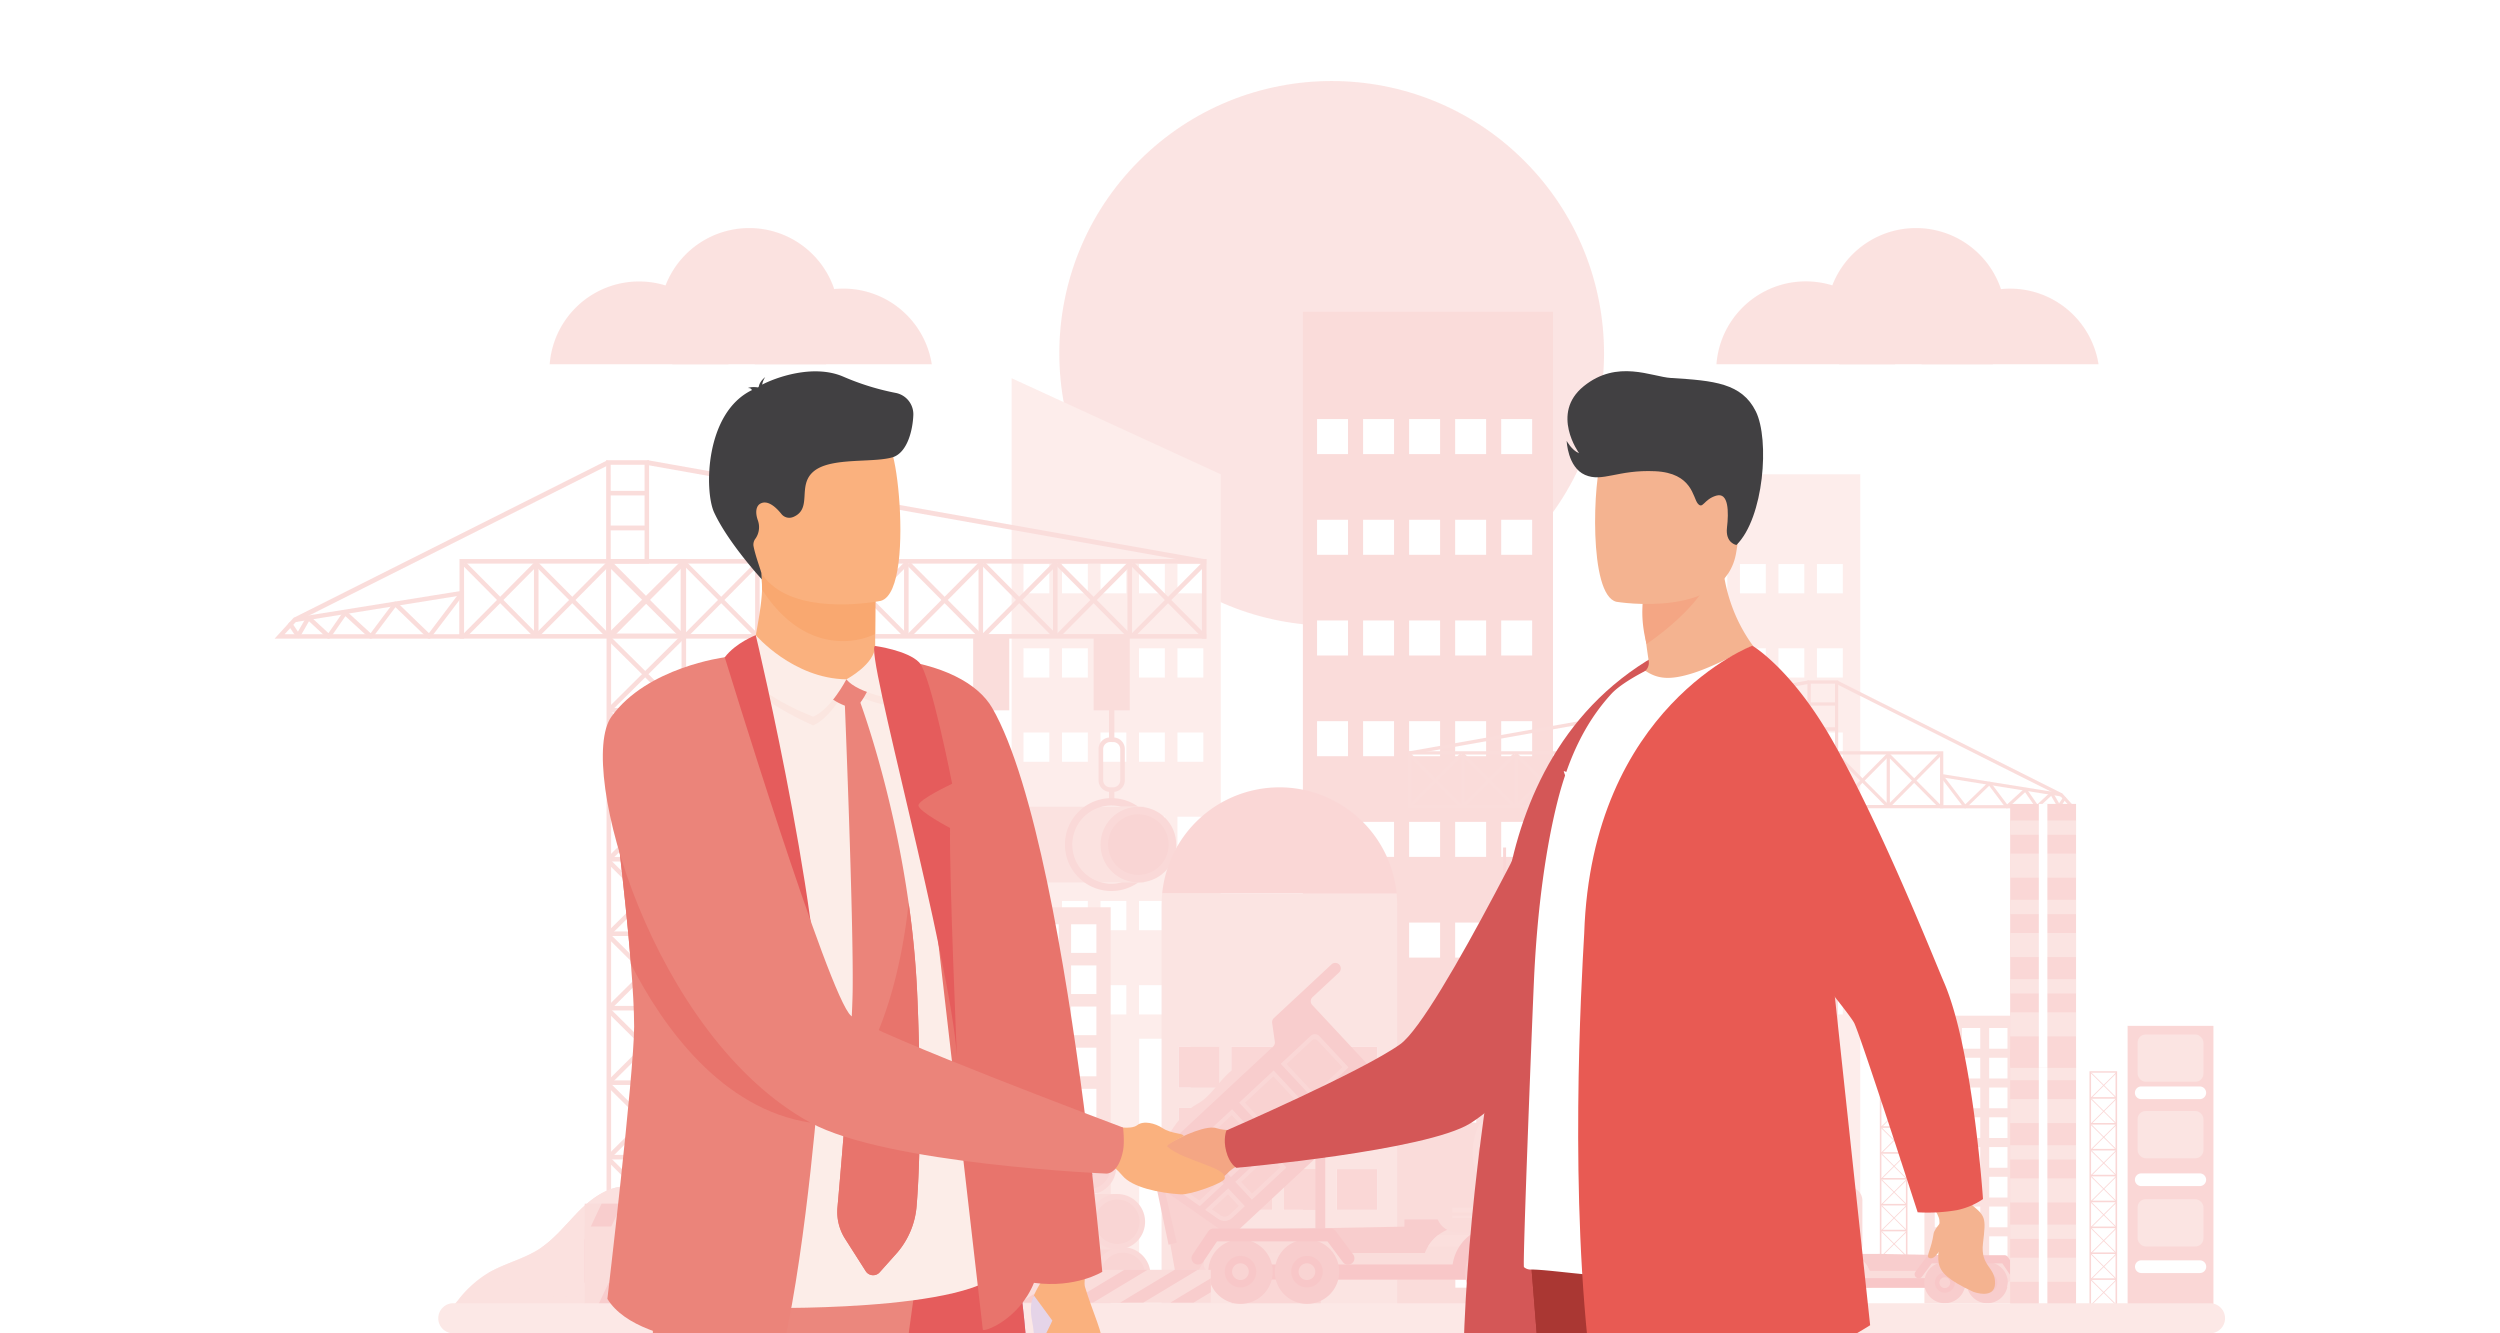 <svg xmlns="http://www.w3.org/2000/svg" xmlns:xlink="http://www.w3.org/1999/xlink" viewBox="0 0 1500 800"><defs><style>.cls-1,.cls-20,.cls-9{fill:none;}.cls-2{isolation:isolate;}.cls-3{fill:#fff;}.cls-4{opacity:0.5;}.cls-5{fill:#f8cac7;}.cls-6{fill:#f8c6c2;}.cls-7{fill:#f6b9b6;}.cls-8{fill:#f5b0ae;}.cls-20,.cls-9{stroke:#f5b0ae;stroke-miterlimit:10;}.cls-9{stroke-width:0.49px;}.cls-10{fill:#fbdbd7;}.cls-11{fill:#f8c9c5;}.cls-12{fill:#f6bbb8;}.cls-13,.cls-23{fill:#f5b4b1;}.cls-14{fill:#f4aba9;}.cls-15{fill:#f19091;}.cls-16{fill:#f29b9b;}.cls-17{fill:#f7bfbb;mix-blend-mode:soft-light;}.cls-18{fill:#f4aaa8;}.cls-19{fill:#f2a09f;}.cls-20{stroke-width:1.79px;}.cls-21{fill:#f6bcb9;}.cls-22{fill:#f7c1bd;}.cls-23,.cls-25{opacity:0.57;mix-blend-mode:multiply;}.cls-24,.cls-25{fill:#f7c3bf;}.cls-26{fill:#f9d1cd;}.cls-27{fill:#f4aeac;}.cls-28{fill:#f3a5a3;}.cls-29{clip-path:url(#clip-path);}.cls-30{fill:#d45757;}.cls-31{fill:#f4a684;}.cls-32{fill:#aa3733;}.cls-33{fill:#f4b390;}.cls-34{fill:#e85a53;}.cls-35{fill:#414042;}.cls-36{clip-path:url(#clip-path-2);}.cls-37{fill:#fab17e;}.cls-38{fill:#f9a870;}.cls-39{fill:#c18ec0;}.cls-40{fill:#e5d4e8;}.cls-41{fill:#9a6e99;}.cls-42{fill:#e55c5c;}.cls-43{fill:#eb877d;}.cls-44{fill:#fcede8;}.cls-45{fill:#eb847a;}.cls-46{fill:#e8746c;}.cls-47{fill:#fbe6e0;}</style><clipPath id="clip-path"><rect class="cls-1" x="636.03" y="147.96" width="584.78" height="652.04"/></clipPath><clipPath id="clip-path-2"><rect class="cls-1" x="300.08" y="149.94" width="489.15" height="650.06"/></clipPath></defs><title>Floor plans 3</title><g class="cls-2"><g id="Layer_1" data-name="Layer 1"><rect class="cls-3" x="-3203.19" y="-78.06" width="4798.63" height="3288.11"/><g class="cls-4"><circle class="cls-5" cx="799" cy="212.03" r="163.42" transform="translate(84.1 627.08) rotate(-45)"/><path class="cls-6" d="M437.06,218.57a53.78,53.78,0,0,0-107.25,0Z"/><path class="cls-6" d="M495.57,218.57a53.83,53.83,0,1,0-92.06,0Z"/><path class="cls-6" d="M559.08,218.57a53.75,53.75,0,0,0-106.2,0Z"/><path class="cls-6" d="M1137.1,218.57a53.77,53.77,0,0,0-107.24,0Z"/><path class="cls-6" d="M1195.61,218.57a53.83,53.83,0,1,0-92.06,0Z"/><path class="cls-6" d="M1259.13,218.57a53.76,53.76,0,0,0-106.21,0Z"/><rect class="cls-7" x="781.73" y="187.06" width="150.08" height="595.93"/><rect class="cls-3" x="790.23" y="251.44" width="18.58" height="21.02"/><rect class="cls-3" x="817.85" y="251.44" width="18.58" height="21.02"/><rect class="cls-3" x="845.47" y="251.44" width="18.58" height="21.02"/><rect class="cls-3" x="873.09" y="251.44" width="18.58" height="21.02"/><rect class="cls-3" x="900.71" y="251.44" width="18.58" height="21.02"/><rect class="cls-3" x="790.23" y="311.86" width="18.58" height="21.02"/><rect class="cls-3" x="817.85" y="311.86" width="18.58" height="21.02"/><rect class="cls-3" x="845.47" y="311.86" width="18.58" height="21.02"/><rect class="cls-3" x="873.09" y="311.86" width="18.58" height="21.02"/><rect class="cls-3" x="900.71" y="311.86" width="18.58" height="21.02"/><rect class="cls-3" x="790.23" y="372.28" width="18.58" height="21.02"/><rect class="cls-3" x="817.85" y="372.28" width="18.58" height="21.02"/><rect class="cls-3" x="845.47" y="372.28" width="18.58" height="21.02"/><rect class="cls-3" x="873.09" y="372.28" width="18.58" height="21.02"/><rect class="cls-3" x="900.71" y="372.28" width="18.58" height="21.02"/><rect class="cls-3" x="790.23" y="432.7" width="18.58" height="21.02"/><rect class="cls-3" x="817.85" y="432.7" width="18.58" height="21.02"/><rect class="cls-3" x="845.47" y="432.7" width="18.58" height="21.02"/><rect class="cls-3" x="873.09" y="432.7" width="18.58" height="21.02"/><rect class="cls-3" x="900.71" y="432.7" width="18.58" height="21.02"/><rect class="cls-3" x="790.23" y="493.12" width="18.58" height="21.02"/><rect class="cls-3" x="817.85" y="493.12" width="18.58" height="21.02"/><rect class="cls-3" x="845.47" y="493.12" width="18.58" height="21.02"/><rect class="cls-3" x="873.09" y="493.12" width="18.58" height="21.02"/><rect class="cls-3" x="900.71" y="493.12" width="18.58" height="21.02"/><rect class="cls-3" x="790.23" y="553.54" width="18.58" height="21.02"/><rect class="cls-3" x="817.85" y="553.54" width="18.58" height="21.02"/><rect class="cls-3" x="845.47" y="553.54" width="18.58" height="21.02"/><rect class="cls-3" x="873.09" y="553.54" width="18.58" height="21.02"/><rect class="cls-3" x="900.71" y="553.54" width="18.58" height="21.02"/><rect class="cls-3" x="799.52" y="591.99" width="36.91" height="180.62"/><rect class="cls-3" x="873.21" y="591.99" width="36.91" height="180.62"/><polygon class="cls-8" points="1254.63 783.43 1254.63 643.6 1269.32 643.6 1269.32 783.43 1270.28 783.43 1270.28 642.74 1253.68 642.74 1253.68 783.43 1254.63 783.43"/><rect class="cls-8" x="1254.16" y="658.27" width="15.64" height="0.95"/><line class="cls-9" x1="1254.63" y1="643.69" x2="1269.8" y2="658.74"/><line class="cls-9" x1="1269.8" y1="643.69" x2="1254.63" y2="658.74"/><rect class="cls-8" x="1254.16" y="673.8" width="15.64" height="0.95"/><line class="cls-9" x1="1254.63" y1="659.22" x2="1269.8" y2="674.28"/><line class="cls-9" x1="1269.8" y1="659.22" x2="1254.63" y2="674.28"/><rect class="cls-8" x="1254.16" y="689.33" width="15.64" height="0.95"/><line class="cls-9" x1="1254.63" y1="674.75" x2="1269.8" y2="689.81"/><line class="cls-9" x1="1269.8" y1="674.75" x2="1254.63" y2="689.81"/><rect class="cls-8" x="1254.16" y="704.86" width="15.64" height="0.95"/><line class="cls-9" x1="1254.63" y1="690.28" x2="1269.8" y2="705.34"/><line class="cls-9" x1="1269.8" y1="690.28" x2="1254.63" y2="705.34"/><rect class="cls-8" x="1254.16" y="720.4" width="15.64" height="0.95"/><line class="cls-9" x1="1254.63" y1="705.82" x2="1269.8" y2="720.87"/><line class="cls-9" x1="1269.8" y1="705.82" x2="1254.63" y2="720.87"/><rect class="cls-8" x="1254.16" y="735.93" width="15.64" height="0.95"/><line class="cls-9" x1="1254.63" y1="721.35" x2="1269.8" y2="736.4"/><line class="cls-9" x1="1269.8" y1="721.35" x2="1254.63" y2="736.4"/><rect class="cls-8" x="1254.16" y="751.46" width="15.64" height="0.95"/><line class="cls-9" x1="1254.63" y1="736.88" x2="1269.8" y2="751.93"/><line class="cls-9" x1="1269.8" y1="736.88" x2="1254.63" y2="751.93"/><rect class="cls-8" x="1254.16" y="766.99" width="15.64" height="0.95"/><line class="cls-9" x1="1254.63" y1="752.41" x2="1269.8" y2="767.47"/><line class="cls-9" x1="1269.8" y1="752.41" x2="1254.63" y2="767.47"/><rect class="cls-8" x="1253.68" y="782.52" width="16.59" height="0.95"/><line class="cls-9" x1="1254.63" y1="767.94" x2="1269.8" y2="783"/><line class="cls-9" x1="1269.8" y1="767.94" x2="1254.63" y2="783"/><polygon class="cls-10" points="732.49 782.99 606.97 782.99 606.97 226.93 732.49 284.59 732.49 782.99"/><rect class="cls-3" x="614.08" y="338.43" width="15.54" height="17.58"/><rect class="cls-3" x="637.18" y="338.43" width="15.54" height="17.58"/><rect class="cls-3" x="660.28" y="338.43" width="15.54" height="17.58"/><rect class="cls-3" x="683.38" y="338.43" width="15.54" height="17.58"/><rect class="cls-3" x="706.47" y="338.43" width="15.54" height="17.58"/><rect class="cls-3" x="614.08" y="388.96" width="15.54" height="17.58"/><rect class="cls-3" x="637.18" y="388.96" width="15.54" height="17.58"/><rect class="cls-3" x="660.28" y="388.96" width="15.54" height="17.58"/><rect class="cls-3" x="683.38" y="388.96" width="15.54" height="17.58"/><rect class="cls-3" x="706.47" y="388.96" width="15.54" height="17.58"/><rect class="cls-3" x="614.08" y="439.49" width="15.54" height="17.58"/><rect class="cls-3" x="637.18" y="439.49" width="15.54" height="17.58"/><rect class="cls-3" x="660.28" y="439.49" width="15.54" height="17.58"/><rect class="cls-3" x="683.38" y="439.49" width="15.54" height="17.58"/><rect class="cls-3" x="706.47" y="439.49" width="15.54" height="17.58"/><rect class="cls-3" x="614.08" y="490.02" width="15.54" height="17.58"/><rect class="cls-3" x="637.18" y="490.02" width="15.54" height="17.58"/><rect class="cls-3" x="660.28" y="490.02" width="15.54" height="17.58"/><rect class="cls-3" x="683.38" y="490.02" width="15.54" height="17.58"/><rect class="cls-3" x="706.47" y="490.02" width="15.54" height="17.58"/><rect class="cls-3" x="614.08" y="540.55" width="15.54" height="17.58"/><rect class="cls-3" x="637.18" y="540.55" width="15.54" height="17.58"/><rect class="cls-3" x="660.28" y="540.55" width="15.54" height="17.58"/><rect class="cls-3" x="683.38" y="540.55" width="15.54" height="17.58"/><rect class="cls-3" x="706.47" y="540.55" width="15.54" height="17.58"/><rect class="cls-3" x="614.08" y="591.09" width="15.54" height="17.58"/><rect class="cls-3" x="637.18" y="591.09" width="15.54" height="17.58"/><rect class="cls-3" x="660.28" y="591.09" width="15.54" height="17.58"/><rect class="cls-3" x="683.38" y="591.09" width="15.54" height="17.58"/><rect class="cls-3" x="706.47" y="591.09" width="15.54" height="17.58"/><rect class="cls-3" x="621.85" y="623.24" width="30.87" height="151.06"/><rect class="cls-3" x="683.48" y="623.24" width="30.87" height="151.06"/><rect class="cls-8" x="1276.56" y="615.51" width="51.5" height="172.74"/><path class="cls-3" d="M1319.88,711.65h-35.13a3.8,3.8,0,0,1-3.8-3.8h0a3.81,3.81,0,0,1,3.8-3.81h35.13a3.81,3.81,0,0,1,3.8,3.81h0A3.8,3.8,0,0,1,1319.88,711.65Z"/><path class="cls-3" d="M1319.88,659.48h-35.13a3.8,3.8,0,0,1-3.8-3.8h0a3.81,3.81,0,0,1,3.8-3.81h35.13a3.81,3.81,0,0,1,3.8,3.81h0A3.8,3.8,0,0,1,1319.88,659.48Z"/><path class="cls-3" d="M1319.88,763.82h-35.13A3.8,3.8,0,0,1,1281,760h0a3.8,3.8,0,0,1,3.8-3.8h35.13a3.8,3.8,0,0,1,3.8,3.8h0A3.8,3.8,0,0,1,1319.88,763.82Z"/><rect class="cls-11" x="1282.57" y="620.7" width="39.5" height="28.36" rx="4.84"/><rect class="cls-11" x="1282.57" y="666.6" width="39.5" height="28.36" rx="4.84"/><rect class="cls-11" x="1282.57" y="719.52" width="39.5" height="28.36" rx="4.84"/><rect class="cls-6" x="439.79" y="419.21" width="91.6" height="363.72"/><rect class="cls-3" x="450.36" y="425.54" width="21.43" height="354.67"/><rect class="cls-3" x="498.58" y="425.54" width="21.43" height="354.67"/><polygon class="cls-12" points="408.93 740.21 408.93 337.92 366.67 337.92 366.67 740.21 363.93 740.21 363.93 335.44 411.67 335.44 411.67 740.21 408.93 740.21"/><rect class="cls-12" x="365.3" y="380.13" width="44.99" height="2.74"/><rect class="cls-12" x="356.38" y="358.47" width="61.48" height="2.73" transform="translate(-141.13 377.23) rotate(-44.79)"/><rect class="cls-12" x="385.75" y="329.1" width="2.73" height="61.48" transform="translate(-140.99 381.03) rotate(-45.21)"/><rect class="cls-12" x="365.3" y="424.82" width="44.99" height="2.74"/><rect class="cls-12" x="356.38" y="403.16" width="61.48" height="2.73" transform="translate(-172.61 390.24) rotate(-44.8)"/><rect class="cls-12" x="385.75" y="373.78" width="2.73" height="61.48" transform="translate(-172.7 394.24) rotate(-45.21)"/><rect class="cls-12" x="365.3" y="469.5" width="44.99" height="2.74"/><rect class="cls-12" x="356.38" y="447.84" width="61.48" height="2.74" transform="translate(-204.06 402.8) rotate(-44.76)"/><rect class="cls-12" x="385.75" y="418.47" width="2.74" height="61.48" transform="translate(-204.41 407.43) rotate(-45.21)"/><rect class="cls-12" x="365.3" y="514.18" width="44.99" height="2.74"/><rect class="cls-12" x="356.38" y="492.52" width="61.48" height="2.74" transform="translate(-235.52 415.72) rotate(-44.75)"/><rect class="cls-12" x="385.75" y="463.15" width="2.74" height="61.48" transform="translate(-236.12 420.65) rotate(-45.21)"/><rect class="cls-12" x="365.3" y="558.87" width="44.99" height="2.74"/><rect class="cls-12" x="356.38" y="537.21" width="61.48" height="2.74" transform="translate(-266.99 428.7) rotate(-44.76)"/><rect class="cls-12" x="385.75" y="507.84" width="2.74" height="61.48" transform="translate(-267.83 433.83) rotate(-45.21)"/><rect class="cls-12" x="365.3" y="603.55" width="44.99" height="2.74"/><rect class="cls-12" x="356.38" y="581.89" width="61.48" height="2.74" transform="translate(-298.44 441.62) rotate(-44.75)"/><rect class="cls-12" x="385.75" y="552.52" width="2.74" height="61.48" transform="translate(-299.54 447.03) rotate(-45.21)"/><rect class="cls-12" x="365.3" y="648.23" width="44.99" height="2.74"/><rect class="cls-12" x="356.38" y="626.58" width="61.48" height="2.74" transform="translate(-329.9 454.58) rotate(-44.75)"/><rect class="cls-12" x="385.75" y="597.21" width="2.74" height="61.48" transform="translate(-331.25 460.26) rotate(-45.21)"/><rect class="cls-12" x="365.3" y="692.92" width="44.99" height="2.74"/><rect class="cls-12" x="356.38" y="671.26" width="61.48" height="2.74" transform="translate(-361.37 467.57) rotate(-44.76)"/><rect class="cls-12" x="385.75" y="641.89" width="2.74" height="61.48" transform="translate(-362.96 473.44) rotate(-45.21)"/><rect class="cls-12" x="363.93" y="737.6" width="47.73" height="2.74"/><rect class="cls-12" x="356.38" y="715.94" width="61.48" height="2.74" transform="translate(-392.82 480.48) rotate(-44.75)"/><rect class="cls-12" x="385.75" y="686.57" width="2.74" height="61.48" transform="translate(-394.67 486.64) rotate(-45.21)"/><rect class="cls-12" x="656.19" y="381.81" width="21.66" height="44.38"/><rect class="cls-12" x="665.39" y="422.97" width="3.22" height="22"/><rect class="cls-12" x="665.39" y="473.77" width="3.22" height="7.55"/><path class="cls-12" d="M667.89,475.14h-1.75a7,7,0,0,1-7-7v-18.7a7,7,0,0,1,7-7h1.75a7,7,0,0,1,7,7v18.7A7,7,0,0,1,667.89,475.14Zm-1.75-29.92a4.24,4.24,0,0,0-4.24,4.24v18.7a4.24,4.24,0,0,0,4.24,4.24h1.75a4.25,4.25,0,0,0,4.25-4.24v-18.7a4.25,4.25,0,0,0-4.25-4.24Z"/><rect class="cls-12" x="583.9" y="381.81" width="21.66" height="44.38"/><rect class="cls-12" x="592.86" y="422.97" width="3.22" height="22"/><rect class="cls-12" x="592.86" y="473.77" width="3.22" height="7.55"/><path class="cls-12" d="M595.34,475.14h-1.75a7,7,0,0,1-7-7v-18.7a7,7,0,0,1,7-7h1.75a7,7,0,0,1,7,7v18.7A7,7,0,0,1,595.34,475.14Zm-1.75-29.92a4.24,4.24,0,0,0-4.24,4.24v18.7a4.24,4.24,0,0,0,4.24,4.24h1.75a4.24,4.24,0,0,0,4.24-4.24v-18.7a4.24,4.24,0,0,0-4.24-4.24Z"/><path class="cls-12" d="M389.45,338.18H363.69V276.13h25.76Zm-23-2.73h20.29V278.87H366.43Z"/><rect class="cls-12" x="365.06" y="294.51" width="23.03" height="2.74"/><rect class="cls-12" x="365.06" y="315.33" width="22.74" height="2.9"/><polygon class="cls-12" points="723.77 338.18 278.43 338.18 278.43 380.44 723.77 380.44 723.77 383.18 275.69 383.18 275.69 335.44 723.77 335.44 723.77 338.18"/><rect class="cls-12" x="320.38" y="336.82" width="2.74" height="44.99"/><rect class="cls-12" x="363.69" y="336.82" width="2.74" height="44.99"/><rect class="cls-12" x="298.72" y="329.25" width="2.73" height="61.48" transform="translate(-166.51 315.96) rotate(-44.8)"/><rect class="cls-12" x="269.34" y="358.63" width="61.48" height="2.73" transform="translate(-166.81 319.35) rotate(-45.21)"/><rect class="cls-12" x="342.03" y="329.25" width="2.73" height="61.48" transform="translate(-153.93 346.48) rotate(-44.79)"/><rect class="cls-12" x="312.66" y="358.63" width="61.48" height="2.73" transform="translate(-154.01 350.05) rotate(-45.21)"/><rect class="cls-12" x="408.38" y="336.82" width="2.74" height="44.99"/><rect class="cls-12" x="386.72" y="329.25" width="2.73" height="61.48" transform="translate(-140.95 377.97) rotate(-44.8)"/><rect class="cls-12" x="357.34" y="358.63" width="61.48" height="2.73" transform="translate(-140.81 381.75) rotate(-45.21)"/><rect class="cls-12" x="453.06" y="336.82" width="2.74" height="44.99"/><rect class="cls-12" x="431.4" y="329.25" width="2.73" height="61.48" transform="translate(-127.98 409.44) rotate(-44.79)"/><rect class="cls-12" x="402.03" y="358.63" width="61.48" height="2.73" transform="translate(-127.61 413.46) rotate(-45.21)"/><rect class="cls-12" x="497.74" y="336.82" width="2.74" height="44.99"/><rect class="cls-12" x="476.09" y="329.25" width="2.73" height="61.48" transform="translate(-115.01 440.92) rotate(-44.79)"/><rect class="cls-12" x="446.71" y="358.63" width="61.48" height="2.73" transform="translate(-114.41 445.2) rotate(-45.21)"/><rect class="cls-12" x="542.43" y="336.82" width="2.74" height="44.99"/><rect class="cls-12" x="520.77" y="329.25" width="2.73" height="61.48" transform="translate(-102.03 472.41) rotate(-44.8)"/><rect class="cls-12" x="491.4" y="358.63" width="61.48" height="2.73" transform="translate(-101.21 476.88) rotate(-45.21)"/><rect class="cls-12" x="587.11" y="336.82" width="2.74" height="44.99"/><rect class="cls-12" x="565.45" y="329.25" width="2.73" height="61.48" transform="translate(-89.06 503.89) rotate(-44.79)"/><rect class="cls-12" x="536.08" y="358.63" width="61.48" height="2.73" transform="translate(-88.01 508.59) rotate(-45.21)"/><rect class="cls-12" x="631.79" y="336.82" width="2.74" height="44.99"/><rect class="cls-12" x="610.14" y="329.25" width="2.74" height="61.48" transform="translate(-76.08 535.38) rotate(-44.8)"/><rect class="cls-12" x="580.76" y="358.63" width="61.48" height="2.74" transform="translate(-74.8 540.34) rotate(-45.21)"/><rect class="cls-12" x="676.48" y="336.82" width="2.74" height="44.99"/><rect class="cls-12" x="654.82" y="329.25" width="2.73" height="61.48" transform="translate(-63.11 566.85) rotate(-44.79)"/><rect class="cls-12" x="625.45" y="358.63" width="61.48" height="2.73" transform="translate(-61.59 572.05) rotate(-45.21)"/><rect class="cls-12" x="721.16" y="335.45" width="2.74" height="47.73"/><rect class="cls-12" x="699.5" y="329.25" width="2.73" height="61.48" transform="translate(-50.13 598.34) rotate(-44.79)"/><rect class="cls-12" x="670.13" y="358.63" width="61.48" height="2.73" transform="translate(-48.39 603.76) rotate(-45.21)"/><path class="cls-12" d="M278.42,383.19H164.75l11.39-12.48,102.28-16.44Zm-107.61-2.68H275.75v-23.1L177.49,373.2Z"/><path class="cls-12" d="M197.17,383.19a1.36,1.36,0,0,1-.91-.36l-10.87-10.08L180,382.17a1.33,1.33,0,0,1-2.27.07l-4.52-6.75a1.34,1.34,0,1,1,2.22-1.49l3.33,5,5.2-9a1.34,1.34,0,0,1,1-.65,1.3,1.3,0,0,1,1.11.34l11,10.17,8.93-12.89a1.35,1.35,0,0,1,1-.56,1.33,1.33,0,0,1,1,.34l14.37,13.16,13.81-18.41a1.32,1.32,0,0,1,1-.53,1.34,1.34,0,0,1,1,.37l19.19,18.54L274.63,357a1.34,1.34,0,0,1,2.13,1.61l-18.29,24.08a1.34,1.34,0,0,1-1,.52,1.28,1.28,0,0,1-1-.37l-19.19-18.53L223.5,382.65a1.33,1.33,0,0,1-.94.53,1.31,1.31,0,0,1-1-.35l-14.32-13.11-8.94,12.89a1.33,1.33,0,0,1-1,.57Z"/><rect class="cls-12" x="165.63" y="323.28" width="210.61" height="2.9" transform="translate(-116.92 156.15) rotate(-26.67)"/><rect class="cls-12" x="553.5" y="137.68" width="2.9" height="338.96" transform="translate(155.42 799.79) rotate(-79.92)"/><circle class="cls-6" cx="590.28" cy="506.76" r="22.71" transform="translate(-39.08 964.07) rotate(-76.65)"/><rect class="cls-6" x="587.89" y="484.05" width="98.65" height="45.41"/><circle class="cls-13" cx="683.02" cy="506.76" r="22.71" transform="translate(-158.28 631.4) rotate(-45)"/><path class="cls-13" d="M602.6,529.42a23.13,23.13,0,0,1-6,.8A23.46,23.46,0,1,1,602.26,484h10.37a27.86,27.86,0,1,0,.11,45.41Z"/><path class="cls-13" d="M672.88,529.42a23.13,23.13,0,0,1-6,.8A23.46,23.46,0,1,1,672.54,484h10.37a27.86,27.86,0,1,0,.11,45.41Z"/><circle class="cls-14" cx="683.02" cy="506.76" r="18.17"/><rect class="cls-6" x="1154.63" y="609.42" width="88.71" height="172.59"/><rect class="cls-3" x="1160.85" y="616.8" width="10.98" height="12.43"/><rect class="cls-3" x="1177.17" y="616.8" width="10.98" height="12.43"/><rect class="cls-3" x="1193.5" y="616.8" width="10.98" height="12.43"/><rect class="cls-3" x="1209.82" y="616.8" width="10.98" height="12.43"/><rect class="cls-3" x="1226.15" y="616.8" width="10.98" height="12.43"/><rect class="cls-3" x="1160.85" y="634.66" width="10.98" height="12.43"/><rect class="cls-3" x="1177.17" y="634.66" width="10.98" height="12.43"/><rect class="cls-3" x="1193.5" y="634.66" width="10.98" height="12.43"/><rect class="cls-3" x="1209.82" y="634.66" width="10.98" height="12.43"/><rect class="cls-3" x="1226.15" y="634.66" width="10.98" height="12.43"/><rect class="cls-3" x="1160.85" y="652.52" width="10.98" height="12.43"/><rect class="cls-3" x="1177.17" y="652.52" width="10.98" height="12.43"/><rect class="cls-3" x="1193.5" y="652.52" width="10.98" height="12.43"/><rect class="cls-3" x="1209.82" y="652.52" width="10.98" height="12.43"/><rect class="cls-3" x="1226.15" y="652.52" width="10.98" height="12.43"/><rect class="cls-3" x="1160.85" y="670.37" width="10.98" height="12.43"/><rect class="cls-3" x="1177.17" y="670.37" width="10.98" height="12.43"/><rect class="cls-3" x="1193.5" y="670.37" width="10.98" height="12.43"/><rect class="cls-3" x="1209.82" y="670.37" width="10.98" height="12.43"/><rect class="cls-3" x="1226.15" y="670.37" width="10.98" height="12.43"/><rect class="cls-3" x="1160.85" y="688.23" width="10.98" height="12.43"/><rect class="cls-3" x="1177.17" y="688.23" width="10.98" height="12.43"/><rect class="cls-3" x="1193.5" y="688.23" width="10.98" height="12.43"/><rect class="cls-3" x="1209.82" y="688.23" width="10.98" height="12.43"/><rect class="cls-3" x="1226.15" y="688.23" width="10.98" height="12.43"/><rect class="cls-3" x="1160.85" y="706.09" width="10.98" height="12.43"/><rect class="cls-3" x="1177.17" y="706.09" width="10.98" height="12.43"/><rect class="cls-3" x="1193.5" y="706.09" width="10.98" height="12.43"/><rect class="cls-3" x="1209.82" y="706.09" width="10.98" height="12.43"/><rect class="cls-3" x="1226.15" y="706.09" width="10.98" height="12.43"/><rect class="cls-3" x="1160.85" y="723.94" width="10.98" height="12.43"/><rect class="cls-3" x="1177.17" y="723.94" width="10.98" height="12.43"/><rect class="cls-3" x="1193.5" y="723.94" width="10.98" height="12.43"/><rect class="cls-3" x="1209.82" y="723.94" width="10.98" height="12.43"/><rect class="cls-3" x="1226.15" y="723.94" width="10.98" height="12.43"/><rect class="cls-3" x="1160.85" y="741.8" width="10.98" height="12.42"/><rect class="cls-3" x="1177.17" y="741.8" width="10.98" height="12.42"/><rect class="cls-3" x="1193.5" y="741.8" width="10.98" height="12.42"/><rect class="cls-3" x="1209.82" y="741.8" width="10.98" height="12.42"/><rect class="cls-3" x="1226.15" y="741.8" width="10.98" height="12.42"/><rect class="cls-3" x="1160.85" y="759.66" width="10.98" height="12.43"/><rect class="cls-3" x="1177.17" y="759.66" width="10.98" height="12.43"/><rect class="cls-3" x="1193.5" y="759.66" width="10.98" height="12.43"/><rect class="cls-3" x="1209.82" y="759.66" width="10.98" height="12.43"/><rect class="cls-3" x="1226.15" y="759.66" width="10.98" height="12.43"/><rect class="cls-6" x="543.79" y="544.36" width="122.63" height="238.57"/><rect class="cls-3" x="552.38" y="554.57" width="15.18" height="17.17"/><rect class="cls-3" x="574.95" y="554.57" width="15.18" height="17.17"/><rect class="cls-3" x="597.51" y="554.57" width="15.18" height="17.17"/><rect class="cls-3" x="620.08" y="554.57" width="15.18" height="17.17"/><rect class="cls-3" x="642.65" y="554.57" width="15.18" height="17.17"/><rect class="cls-3" x="552.38" y="579.25" width="15.18" height="17.17"/><rect class="cls-3" x="574.95" y="579.25" width="15.18" height="17.17"/><rect class="cls-3" x="597.51" y="579.25" width="15.18" height="17.17"/><rect class="cls-3" x="620.08" y="579.25" width="15.18" height="17.17"/><rect class="cls-3" x="642.65" y="579.25" width="15.18" height="17.17"/><rect class="cls-3" x="552.38" y="603.93" width="15.18" height="17.17"/><rect class="cls-3" x="574.95" y="603.93" width="15.18" height="17.17"/><rect class="cls-3" x="597.51" y="603.93" width="15.18" height="17.17"/><rect class="cls-3" x="620.08" y="603.93" width="15.18" height="17.17"/><rect class="cls-3" x="642.65" y="603.93" width="15.18" height="17.17"/><rect class="cls-3" x="552.38" y="628.61" width="15.18" height="17.17"/><rect class="cls-3" x="574.95" y="628.61" width="15.18" height="17.17"/><rect class="cls-3" x="597.51" y="628.61" width="15.18" height="17.17"/><rect class="cls-3" x="620.08" y="628.61" width="15.18" height="17.17"/><rect class="cls-3" x="642.65" y="628.61" width="15.18" height="17.17"/><rect class="cls-3" x="552.38" y="653.3" width="15.18" height="17.17"/><rect class="cls-3" x="574.95" y="653.3" width="15.18" height="17.17"/><rect class="cls-3" x="597.51" y="653.3" width="15.18" height="17.17"/><rect class="cls-3" x="620.08" y="653.3" width="15.18" height="17.17"/><rect class="cls-3" x="642.65" y="653.3" width="15.18" height="17.17"/><rect class="cls-3" x="552.38" y="677.98" width="15.18" height="17.17"/><rect class="cls-3" x="574.95" y="677.98" width="15.18" height="17.17"/><rect class="cls-3" x="597.51" y="677.98" width="15.18" height="17.17"/><rect class="cls-3" x="620.08" y="677.98" width="15.18" height="17.17"/><rect class="cls-3" x="642.65" y="677.98" width="15.18" height="17.17"/><rect class="cls-3" x="552.38" y="702.66" width="15.18" height="17.17"/><rect class="cls-3" x="574.95" y="702.66" width="15.18" height="17.17"/><rect class="cls-3" x="597.51" y="702.66" width="15.18" height="17.17"/><rect class="cls-3" x="620.08" y="702.66" width="15.18" height="17.17"/><rect class="cls-3" x="642.65" y="702.66" width="15.18" height="17.17"/><rect class="cls-3" x="552.38" y="727.35" width="15.18" height="17.17"/><rect class="cls-3" x="574.95" y="727.35" width="15.18" height="17.17"/><rect class="cls-3" x="597.51" y="727.35" width="15.18" height="17.17"/><rect class="cls-3" x="620.08" y="727.35" width="15.18" height="17.17"/><rect class="cls-3" x="642.65" y="727.35" width="15.18" height="17.17"/><rect class="cls-3" x="552.38" y="752.03" width="15.18" height="17.17"/><rect class="cls-3" x="574.95" y="752.03" width="15.18" height="17.17"/><rect class="cls-3" x="597.51" y="752.03" width="15.18" height="17.17"/><rect class="cls-3" x="620.08" y="752.03" width="15.18" height="17.17"/><rect class="cls-3" x="642.65" y="752.03" width="15.18" height="17.17"/><rect class="cls-10" x="990.65" y="284.59" width="125.52" height="498.4"/><rect class="cls-3" x="997.76" y="338.43" width="15.54" height="17.58"/><rect class="cls-3" x="1020.86" y="338.43" width="15.54" height="17.58"/><rect class="cls-3" x="1043.96" y="338.43" width="15.54" height="17.58"/><rect class="cls-3" x="1067.06" y="338.43" width="15.54" height="17.58"/><rect class="cls-3" x="1090.16" y="338.43" width="15.54" height="17.58"/><rect class="cls-3" x="997.76" y="388.96" width="15.54" height="17.58"/><rect class="cls-3" x="1020.86" y="388.96" width="15.54" height="17.58"/><rect class="cls-3" x="1043.96" y="388.96" width="15.54" height="17.58"/><rect class="cls-3" x="1067.06" y="388.96" width="15.54" height="17.58"/><rect class="cls-3" x="1090.16" y="388.96" width="15.54" height="17.58"/><rect class="cls-3" x="997.76" y="439.49" width="15.54" height="17.58"/><rect class="cls-3" x="1020.86" y="439.49" width="15.54" height="17.58"/><rect class="cls-3" x="1043.96" y="439.49" width="15.54" height="17.58"/><rect class="cls-3" x="1067.06" y="439.49" width="15.54" height="17.58"/><rect class="cls-3" x="1090.16" y="439.49" width="15.54" height="17.58"/><rect class="cls-3" x="997.76" y="490.02" width="15.54" height="17.58"/><rect class="cls-3" x="1020.86" y="490.02" width="15.54" height="17.58"/><rect class="cls-3" x="1043.96" y="490.02" width="15.54" height="17.58"/><rect class="cls-3" x="1067.06" y="490.02" width="15.54" height="17.58"/><rect class="cls-3" x="1090.16" y="490.02" width="15.54" height="17.58"/><rect class="cls-3" x="997.76" y="540.55" width="15.54" height="17.58"/><rect class="cls-3" x="1020.86" y="540.55" width="15.54" height="17.58"/><rect class="cls-3" x="1043.96" y="540.55" width="15.54" height="17.58"/><rect class="cls-3" x="1067.06" y="540.55" width="15.54" height="17.58"/><rect class="cls-3" x="1090.16" y="540.55" width="15.54" height="17.58"/><rect class="cls-3" x="997.76" y="591.09" width="15.54" height="17.58"/><rect class="cls-3" x="1020.86" y="591.09" width="15.54" height="17.58"/><rect class="cls-3" x="1043.96" y="591.09" width="15.54" height="17.58"/><rect class="cls-3" x="1067.06" y="591.09" width="15.54" height="17.58"/><rect class="cls-3" x="1090.16" y="591.09" width="15.54" height="17.58"/><rect class="cls-3" x="1005.53" y="623.24" width="30.87" height="151.06"/><rect class="cls-3" x="1067.16" y="623.24" width="30.87" height="151.06"/><polygon class="cls-8" points="1128.85 754.3 1128.85 614.47 1143.54 614.47 1143.54 754.3 1144.49 754.3 1144.49 613.61 1127.9 613.61 1127.9 754.3 1128.85 754.3"/><rect class="cls-8" x="1128.38" y="629.14" width="15.64" height="0.95"/><line class="cls-9" x1="1128.85" y1="614.56" x2="1144.02" y2="629.62"/><line class="cls-9" x1="1144.02" y1="614.56" x2="1128.85" y2="629.62"/><rect class="cls-8" x="1128.38" y="644.67" width="15.64" height="0.95"/><line class="cls-9" x1="1128.85" y1="630.09" x2="1144.02" y2="645.15"/><line class="cls-9" x1="1144.02" y1="630.09" x2="1128.85" y2="645.15"/><rect class="cls-8" x="1128.38" y="660.2" width="15.64" height="0.95"/><line class="cls-9" x1="1128.85" y1="645.62" x2="1144.02" y2="660.68"/><line class="cls-9" x1="1144.02" y1="645.62" x2="1128.85" y2="660.68"/><rect class="cls-8" x="1128.38" y="675.74" width="15.64" height="0.95"/><line class="cls-9" x1="1128.85" y1="661.15" x2="1144.02" y2="676.21"/><line class="cls-9" x1="1144.02" y1="661.15" x2="1128.85" y2="676.21"/><rect class="cls-8" x="1128.38" y="691.27" width="15.64" height="0.95"/><line class="cls-9" x1="1128.85" y1="676.69" x2="1144.02" y2="691.74"/><line class="cls-9" x1="1144.02" y1="676.69" x2="1128.85" y2="691.74"/><rect class="cls-8" x="1128.38" y="706.8" width="15.64" height="0.95"/><line class="cls-9" x1="1128.85" y1="692.22" x2="1144.02" y2="707.27"/><line class="cls-9" x1="1144.02" y1="692.22" x2="1128.85" y2="707.27"/><rect class="cls-8" x="1128.38" y="722.33" width="15.64" height="0.95"/><line class="cls-9" x1="1128.85" y1="707.75" x2="1144.02" y2="722.81"/><line class="cls-9" x1="1144.02" y1="707.75" x2="1128.85" y2="722.81"/><rect class="cls-8" x="1128.38" y="737.86" width="15.64" height="0.95"/><line class="cls-9" x1="1128.85" y1="723.28" x2="1144.02" y2="738.34"/><line class="cls-9" x1="1144.02" y1="723.28" x2="1128.85" y2="738.34"/><rect class="cls-8" x="1127.9" y="753.39" width="16.59" height="0.95"/><line class="cls-9" x1="1128.85" y1="738.81" x2="1144.02" y2="753.87"/><line class="cls-9" x1="1144.02" y1="738.81" x2="1128.85" y2="753.87"/><polygon class="cls-12" points="1070.49 740.82 1070.49 452.52 1100.78 452.52 1100.78 740.82 1102.74 740.82 1102.74 450.75 1068.53 450.75 1068.53 740.82 1070.49 740.82"/><rect class="cls-12" x="1069.52" y="482.78" width="32.24" height="1.96"/><rect class="cls-12" x="1085.14" y="446.21" width="1.96" height="44.06" transform="translate(-11.39 909.11) rotate(-45.21)"/><rect class="cls-12" x="1064.09" y="467.25" width="44.06" height="1.96" transform="translate(-14.29 901.82) rotate(-44.83)"/><rect class="cls-12" x="1069.52" y="514.8" width="32.24" height="1.96"/><rect class="cls-12" x="1085.14" y="478.23" width="1.96" height="44.06" transform="translate(-34.12 918.55) rotate(-45.21)"/><rect class="cls-12" x="1064.09" y="499.28" width="44.06" height="1.96" transform="translate(-37.27 910.02) rotate(-44.77)"/><rect class="cls-12" x="1069.52" y="546.82" width="32.24" height="1.96"/><rect class="cls-12" x="1085.14" y="510.25" width="1.96" height="44.06" transform="translate(-56.84 928.04) rotate(-45.21)"/><rect class="cls-12" x="1064.09" y="531.3" width="44.06" height="1.96" transform="matrix(0.71, -0.7, 0.7, 0.71, -59.82, 919.31)"/><rect class="cls-12" x="1069.52" y="578.84" width="32.24" height="1.96"/><rect class="cls-12" x="1085.14" y="542.27" width="1.96" height="44.06" transform="translate(-79.56 937.5) rotate(-45.21)"/><rect class="cls-12" x="1064.09" y="563.32" width="44.06" height="1.96" transform="translate(-82.37 928.6) rotate(-44.77)"/><rect class="cls-12" x="1069.52" y="610.86" width="32.24" height="1.96"/><rect class="cls-12" x="1085.14" y="574.29" width="1.96" height="44.06" transform="translate(-102.29 946.95) rotate(-45.21)"/><rect class="cls-12" x="1064.09" y="595.34" width="44.06" height="1.96" transform="translate(-104.93 937.89) rotate(-44.77)"/><rect class="cls-12" x="1069.52" y="642.88" width="32.24" height="1.96"/><rect class="cls-12" x="1085.14" y="606.31" width="1.96" height="44.06" transform="translate(-125 956.47) rotate(-45.21)"/><rect class="cls-12" x="1064.1" y="627.36" width="44.06" height="1.96" transform="matrix(0.71, -0.7, 0.7, 0.71, -127.48, 947.18)"/><rect class="cls-12" x="1069.52" y="674.91" width="32.24" height="1.96"/><rect class="cls-12" x="1085.14" y="638.33" width="1.96" height="44.06" transform="translate(-147.73 965.88) rotate(-45.21)"/><rect class="cls-12" x="1064.09" y="659.38" width="44.06" height="1.96" transform="matrix(0.71, -0.7, 0.7, 0.71, -150.03, 956.46)"/><rect class="cls-12" x="1069.52" y="706.93" width="32.24" height="1.96"/><rect class="cls-12" x="1085.14" y="670.36" width="1.96" height="44.06" transform="translate(-170.46 975.34) rotate(-45.21)"/><rect class="cls-12" x="1064.09" y="691.4" width="44.06" height="1.96" transform="matrix(0.71, -0.7, 0.7, 0.71, -172.58, 965.75)"/><rect class="cls-12" x="1068.53" y="738.95" width="34.21" height="1.96"/><rect class="cls-12" x="1085.14" y="702.38" width="1.96" height="44.06" transform="translate(-193.18 984.8) rotate(-45.21)"/><rect class="cls-12" x="1064.09" y="723.43" width="44.06" height="1.96" transform="translate(-195.13 975.04) rotate(-44.77)"/><path class="cls-12" d="M1102.91,452.72h-18.46V408.25h18.46Zm-16.5-2H1101V410.21h-14.54Z"/><rect class="cls-12" x="1085.43" y="421.42" width="16.5" height="1.96"/><rect class="cls-12" x="1085.64" y="436.34" width="16.3" height="2.08"/><polygon class="cls-12" points="844.87 452.71 1164.02 452.71 1164.02 483 844.87 483 844.87 484.96 1165.97 484.96 1165.97 450.75 844.87 450.75 844.87 452.71"/><rect class="cls-12" x="1131.99" y="451.74" width="1.96" height="32.24"/><rect class="cls-12" x="1100.95" y="451.74" width="1.96" height="32.24"/><polygon class="cls-12" points="1133.67 484.67 1132.28 483.29 1163.32 452.02 1164.71 453.4 1133.67 484.67"/><polygon class="cls-12" points="1163.32 484.67 1132.28 453.4 1133.67 452.02 1164.71 483.29 1163.32 484.67"/><polygon class="cls-12" points="1102.63 484.67 1101.24 483.29 1132.28 452.02 1133.67 453.4 1102.63 484.67"/><polygon class="cls-12" points="1132.28 484.67 1101.24 453.4 1102.63 452.02 1133.67 483.29 1132.28 484.67"/><rect class="cls-12" x="1068.93" y="451.74" width="1.96" height="32.24"/><polygon class="cls-12" points="1070.61 484.67 1069.21 483.29 1100.26 452.02 1101.65 453.4 1070.61 484.67"/><polygon class="cls-12" points="1100.26 484.67 1069.21 453.4 1070.61 452.02 1101.65 483.29 1100.26 484.67"/><rect class="cls-12" x="1036.91" y="451.74" width="1.96" height="32.24"/><polygon class="cls-12" points="1038.59 484.67 1037.19 483.29 1068.23 452.02 1069.63 453.4 1038.59 484.67"/><polygon class="cls-12" points="1068.23 484.67 1037.19 453.4 1038.59 452.02 1069.63 483.29 1068.23 484.67"/><rect class="cls-12" x="1004.89" y="451.74" width="1.96" height="32.24"/><polygon class="cls-12" points="1006.56 484.67 1005.17 483.29 1036.21 452.02 1037.61 453.4 1006.56 484.67"/><polygon class="cls-12" points="1036.21 484.67 1005.17 453.4 1006.56 452.02 1037.61 483.29 1036.21 484.67"/><rect class="cls-12" x="972.87" y="451.74" width="1.96" height="32.24"/><polygon class="cls-12" points="974.54 484.67 973.15 483.29 1004.19 452.02 1005.58 453.4 974.54 484.67"/><polygon class="cls-12" points="1004.19 484.67 973.15 453.4 974.54 452.02 1005.58 483.29 1004.19 484.67"/><rect class="cls-12" x="940.84" y="451.74" width="1.96" height="32.24"/><polygon class="cls-12" points="942.52 484.67 941.13 483.29 972.17 452.02 973.56 453.4 942.52 484.67"/><polygon class="cls-12" points="972.17 484.67 941.13 453.4 942.52 452.02 973.56 483.29 972.17 484.67"/><rect class="cls-12" x="908.82" y="451.74" width="1.96" height="32.24"/><polygon class="cls-12" points="910.5 484.67 909.1 483.29 940.15 452.02 941.54 453.4 910.5 484.67"/><polygon class="cls-12" points="940.15 484.67 909.1 453.4 910.5 452.02 941.54 483.29 940.15 484.67"/><rect class="cls-12" x="876.8" y="451.74" width="1.96" height="32.24"/><polygon class="cls-12" points="878.48 484.67 877.09 483.29 908.12 452.02 909.52 453.4 878.48 484.67"/><polygon class="cls-12" points="908.12 484.67 877.09 453.4 878.48 452.02 909.52 483.29 908.12 484.67"/><rect class="cls-12" x="844.78" y="450.75" width="1.96" height="34.21"/><polygon class="cls-12" points="846.46 484.67 845.06 483.29 876.11 452.02 877.5 453.4 846.46 484.67"/><polygon class="cls-12" points="876.11 484.67 845.06 453.4 846.46 452.02 877.5 483.29 876.11 484.67"/><path class="cls-12" d="M1245.48,485H1164V464.25L1237.31,476Zm-79.54-1.92h75.2l-4.79-5.24-70.41-11.32Z"/><path class="cls-12" d="M1204.14,485h-.09a.93.93,0,0,1-.67-.38l-9.88-13.17-13.75,13.29a1,1,0,0,1-.74.26.92.92,0,0,1-.69-.37l-13.11-17.25a1,1,0,1,1,1.53-1.17l12.45,16.4,13.75-13.29a1,1,0,0,1,.74-.26.94.94,0,0,1,.7.38l9.9,13.19,10.29-9.43a1,1,0,0,1,.75-.25.93.93,0,0,1,.68.41l6.4,9.23,7.87-7.29a.91.91,0,0,1,.79-.24.94.94,0,0,1,.69.47l3.72,6.45,2.39-3.56a1,1,0,0,1,1.33-.26,1,1,0,0,1,.26,1.33l-3.24,4.84a.93.93,0,0,1-.83.42,1,1,0,0,1-.8-.48l-3.89-6.74-7.79,7.22a1,1,0,0,1-1.44-.16l-6.4-9.24-10.27,9.4A.94.94,0,0,1,1204.14,485Z"/><rect class="cls-12" x="1168.34" y="367.61" width="2.08" height="150.93" transform="translate(248.93 1289.56) rotate(-63.35)"/><polygon class="cls-12" points="846.46 452.76 846.09 450.71 1085.25 408.2 1085.62 410.25 846.46 452.76"/><path class="cls-15" d="M1094.71,711.6l5.07-3.56a1.59,1.59,0,0,1,.92-.29h6.6a1.6,1.6,0,0,1,1.6,1.6v4.23a1.61,1.61,0,0,1-1.7,1.6l-11.66-.67A1.6,1.6,0,0,1,1094.71,711.6Z"/><rect class="cls-16" x="1109.46" y="752.35" width="20.14" height="15.04"/><polygon class="cls-16" points="1127.08 752.35 1127.08 766.32 1183.11 766.32 1183.11 753.39 1127.08 752.35"/><path class="cls-7" d="M1148.48,769.61l10.46-14h42.6l4.84,7V767a2.66,2.66,0,0,1-2.66,2.66Z"/><path class="cls-12" d="M1204.26,767.5v.16a5,5,0,0,1-5,5h-78.71a5,5,0,0,1-5-5v-.16a4.12,4.12,0,0,1,0-.62,5,5,0,0,1,5-4.37h78.71a5,5,0,0,1,4.94,4.37A3.12,3.12,0,0,1,1204.26,767.5Z"/><path class="cls-12" d="M1122.84,768.15v4.52H1076.9a5.89,5.89,0,0,1-5.9-5.79v-7.41a7.12,7.12,0,0,1,7.11-7.12h28.94a15.74,15.74,0,0,1,9.58,3.24,15.93,15.93,0,0,1,4,4.42,16,16,0,0,1,2.2,6.87C1122.83,767.3,1122.84,767.73,1122.84,768.15Z"/><path class="cls-15" d="M1204.26,767.5v.16a5,5,0,0,1-5,5H1076.9a5.89,5.89,0,0,1-5.9-5.79h133.21A3.12,3.12,0,0,1,1204.26,767.5Z"/><path class="cls-17" d="M1120.59,760H1071v-.54a7,7,0,0,1,1.15-3.88h44.48A15.93,15.93,0,0,1,1120.59,760Z"/><path class="cls-16" d="M1179.22,769.61a12.33,12.33,0,1,1-12.33-12.33A12.33,12.33,0,0,1,1179.22,769.61Z"/><path class="cls-15" d="M1172.92,769.61a6,6,0,1,1-6-6A6,6,0,0,1,1172.92,769.61Z"/><path class="cls-18" d="M1170.11,769.61a3.22,3.22,0,1,1-3.22-3.22A3.22,3.22,0,0,1,1170.11,769.61Z"/><path class="cls-16" d="M1204.68,769.61a12.33,12.33,0,1,1-12.33-12.33A12.33,12.33,0,0,1,1204.68,769.61Z"/><path class="cls-15" d="M1198.38,769.61a6,6,0,1,1-6-6A6,6,0,0,1,1198.38,769.61Z"/><path class="cls-18" d="M1195.56,769.61a3.22,3.22,0,1,1-3.21-3.22A3.21,3.21,0,0,1,1195.56,769.61Z"/><path class="cls-15" d="M1208.63,766.89a2.42,2.42,0,0,1-2-1.09l-5.24-7.77h-42.27l-5.87,7.87a2.45,2.45,0,1,1-3.92-2.93l6.6-8.85a2.44,2.44,0,0,1,2-1h44.8a2.45,2.45,0,0,1,2,1.08l6,8.85a2.45,2.45,0,0,1-.67,3.4A2.42,2.42,0,0,1,1208.63,766.89Z"/><path class="cls-7" d="M1117.44,720.27v26.34a8,8,0,0,1-8,7.95h-33a8,8,0,0,1-7.94-7.3c0-.21,0-.44,0-.65v-7.08a7.92,7.92,0,0,1,.87-3.59l.5-1,8.49-16.8.26-.53a7.94,7.94,0,0,1,6.79-4.35l15.14-.59,8.6-.33A8,8,0,0,1,1117.44,720.27Z"/><path class="cls-17" d="M1103.49,723.93c0,13.64-11.77,24.7-26.28,24.7a28,28,0,0,1-8.65-1.37c0-.21,0-.44,0-.65v-7.08a7.92,7.92,0,0,1,.87-3.59l.5-1,8.49-16.8.26-.53a7.94,7.94,0,0,1,6.79-4.35l15.14-.59A23.29,23.29,0,0,1,1103.49,723.93Z"/><path class="cls-15" d="M1101.22,724.24v5.17a6.1,6.1,0,0,1-6.12,6.1h-22.57a6.07,6.07,0,0,1-2.63-.59l.8-1.56,6.79-13.47.9-1.77h16.71A6.12,6.12,0,0,1,1101.22,724.24Z"/><path class="cls-19" d="M1096.93,723.42v6.76a2.78,2.78,0,0,1-2.91,2.62h-18.94a4.94,4.94,0,0,1-1.23-.13l6.59-11.89H1094a2.91,2.91,0,0,1,2.33,1.09A2.36,2.36,0,0,1,1096.93,723.42Z"/><polygon class="cls-3" points="1089.67 720.77 1080.66 732.8 1076.9 732.8 1086.08 720.77 1089.67 720.77"/><path class="cls-3" d="M1096.34,721.87l-8.19,10.93h-3.76l9.18-12h.44A2.91,2.91,0,0,1,1096.34,721.87Z"/><rect class="cls-17" x="1088.99" y="738.18" width="12.23" height="2.2"/><rect class="cls-17" x="1106.49" y="738.34" width="4.81" height="2.47"/><rect class="cls-17" x="1106.49" y="719.75" width="4.81" height="2.83"/><rect class="cls-17" x="1106.49" y="734.69" width="4.81" height="2.47"/><rect class="cls-17" x="1106.49" y="731.05" width="4.81" height="2.47"/><rect class="cls-17" x="1106.49" y="727.4" width="4.81" height="2.47"/><rect class="cls-17" x="1106.49" y="723.76" width="4.81" height="2.47"/><rect class="cls-17" x="1075.41" y="745.09" width="35.9" height="1.91"/><rect class="cls-17" x="1075.41" y="748.15" width="35.9" height="0.96"/><path class="cls-16" d="M1106.49,769.61a12.33,12.33,0,1,1-12.33-12.33A12.33,12.33,0,0,1,1106.49,769.61Z"/><path class="cls-15" d="M1100.19,769.61a6,6,0,1,1-6-6A6,6,0,0,1,1100.19,769.61Z"/><path class="cls-18" d="M1097.38,769.61a3.22,3.22,0,1,1-3.22-3.22A3.22,3.22,0,0,1,1097.38,769.61Z"/><path class="cls-15" d="M1108.86,772.06a2.45,2.45,0,0,1-2.45-2.45,12.25,12.25,0,1,0-24.49,0,2.45,2.45,0,1,1-4.9,0,17.14,17.14,0,1,1,34.28,0A2.45,2.45,0,0,1,1108.86,772.06Z"/><path class="cls-8" d="M767.64,472.4h0a70.71,70.71,0,0,0-70.34,63.7H838A70.69,70.69,0,0,0,767.64,472.4Z"/><path class="cls-11" d="M697.3,536.1c-.22,2.31-.35,4.64-.35,7V786.56h41.79V738.1h53.69v48.46h45.91V543.1c0-2.36-.13-4.69-.36-7Zm34.29,226.48H707.11V738.1h24.48Zm0-36.66H707.11V701.44h24.48Zm0-36.66H707.11V664.78h24.48Zm0-36.66H707.11V628.12h24.48Zm31.63,73.32H738.74V701.44h24.48Zm0-36.66H738.74V664.78h24.48Zm0-36.66H738.74V628.12h24.48Zm31.63,73.32H770.37V701.44h24.48Zm0-36.66H770.37V664.78h24.48Zm0-36.66H770.37V628.12h24.48Zm31.63,110H802V738.1h24.48Zm0-36.66H802V701.44h24.48Zm0-36.66H802V664.78h24.48Zm0-36.66H802V628.12h24.48Z"/><rect class="cls-8" x="707.11" y="628.12" width="24.48" height="24.48"/><rect class="cls-8" x="738.74" y="628.12" width="24.48" height="24.48"/><rect class="cls-8" x="770.37" y="628.12" width="24.48" height="24.48"/><rect class="cls-8" x="802" y="628.12" width="24.48" height="24.48"/><rect class="cls-8" x="707.11" y="664.78" width="24.48" height="24.48"/><rect class="cls-8" x="738.74" y="664.78" width="24.48" height="24.48"/><rect class="cls-8" x="770.37" y="664.78" width="24.48" height="24.48"/><rect class="cls-8" x="802" y="664.78" width="24.48" height="24.48"/><rect class="cls-8" x="707.11" y="701.44" width="24.48" height="24.48"/><rect class="cls-8" x="738.74" y="701.44" width="24.48" height="24.48"/><rect class="cls-8" x="770.37" y="701.44" width="24.48" height="24.48"/><rect class="cls-8" x="802" y="701.44" width="24.48" height="24.48"/><rect class="cls-8" x="707.11" y="738.1" width="24.48" height="24.48"/><rect class="cls-8" x="738.74" y="738.1" width="53.69" height="48.46"/><rect class="cls-8" x="802" y="738.1" width="24.48" height="24.48"/><rect class="cls-8" x="1206.08" y="629.6" width="39.55" height="158.36"/><rect class="cls-11" x="1206.08" y="639.53" width="39.55" height="8.58"/><rect class="cls-11" x="1206.08" y="659.43" width="39.55" height="14.43"/><rect class="cls-11" x="1206.08" y="687.13" width="39.55" height="8.59"/><rect class="cls-11" x="1206.08" y="707.03" width="39.55" height="14.44"/><rect class="cls-11" x="1206.08" y="734.74" width="39.55" height="8.59"/><rect class="cls-11" x="1206.08" y="754.64" width="39.55" height="14.44"/><rect class="cls-3" x="1223.3" y="629.6" width="5.12" height="158.36"/><rect class="cls-8" x="1206.08" y="482.36" width="39.55" height="158.36"/><rect class="cls-11" x="1206.08" y="492.29" width="39.55" height="8.58"/><rect class="cls-11" x="1206.08" y="512.19" width="39.55" height="14.43"/><rect class="cls-11" x="1206.08" y="539.88" width="39.55" height="8.59"/><rect class="cls-11" x="1206.08" y="559.79" width="39.55" height="14.44"/><rect class="cls-11" x="1206.08" y="587.49" width="39.55" height="8.59"/><rect class="cls-11" x="1206.08" y="607.4" width="39.55" height="14.44"/><rect class="cls-3" x="1223.3" y="482.36" width="5.12" height="158.36"/><line class="cls-20" x1="954.53" y1="508.51" x2="954.53" y2="573.43"/><line class="cls-20" x1="944.17" y1="508.51" x2="944.17" y2="573.43"/><line class="cls-20" x1="933.82" y1="508.51" x2="933.82" y2="573.43"/><line class="cls-20" x1="923.46" y1="508.51" x2="923.46" y2="573.43"/><line class="cls-20" x1="913.11" y1="508.51" x2="913.11" y2="573.43"/><line class="cls-20" x1="902.75" y1="508.51" x2="902.75" y2="573.43"/><rect class="cls-21" x="885.75" y="566.04" width="82.59" height="220.52"/><rect class="cls-8" x="891.69" y="572.41" width="14.3" height="17.18"/><rect class="cls-8" x="910.16" y="572.41" width="14.3" height="17.18"/><rect class="cls-8" x="928.64" y="572.41" width="14.3" height="17.18"/><rect class="cls-8" x="947.11" y="572.41" width="14.3" height="17.18"/><rect class="cls-8" x="891.69" y="598.15" width="14.3" height="17.18"/><rect class="cls-8" x="910.16" y="598.15" width="14.3" height="17.18"/><rect class="cls-8" x="928.64" y="598.15" width="14.3" height="17.18"/><rect class="cls-8" x="947.11" y="598.15" width="14.3" height="17.18"/><rect class="cls-8" x="891.69" y="623.88" width="14.3" height="17.18"/><rect class="cls-8" x="910.16" y="623.88" width="14.3" height="17.18"/><rect class="cls-8" x="928.64" y="623.88" width="14.3" height="17.18"/><rect class="cls-8" x="947.11" y="623.88" width="14.3" height="17.18"/><rect class="cls-8" x="891.69" y="649.61" width="14.3" height="17.18"/><rect class="cls-8" x="910.16" y="649.61" width="14.3" height="17.18"/><rect class="cls-8" x="928.64" y="649.61" width="14.3" height="17.18"/><rect class="cls-8" x="947.11" y="649.61" width="14.3" height="17.18"/><rect class="cls-8" x="891.69" y="675.35" width="14.3" height="17.18"/><rect class="cls-8" x="910.16" y="675.35" width="14.3" height="17.18"/><rect class="cls-8" x="928.64" y="675.35" width="14.3" height="17.18"/><rect class="cls-8" x="947.11" y="675.35" width="14.3" height="17.18"/><rect class="cls-8" x="891.69" y="701.08" width="14.3" height="17.18"/><rect class="cls-8" x="910.16" y="701.08" width="14.3" height="17.18"/><rect class="cls-8" x="928.64" y="701.08" width="14.3" height="17.18"/><rect class="cls-8" x="947.11" y="701.08" width="14.3" height="17.18"/><rect class="cls-8" x="891.69" y="726.82" width="14.3" height="17.18"/><rect class="cls-8" x="910.16" y="726.82" width="14.3" height="17.18"/><rect class="cls-8" x="928.64" y="726.82" width="14.3" height="17.18"/><rect class="cls-8" x="947.11" y="726.82" width="14.3" height="17.18"/><rect class="cls-8" x="891.69" y="752.55" width="14.3" height="17.18"/><rect class="cls-8" x="910.16" y="752.55" width="31.36" height="34.02"/><rect class="cls-8" x="947.11" y="752.55" width="14.3" height="17.18"/><path class="cls-22" d="M650.22,783.86H420c1.59-1.94,3-3.56,3.78-4.55a67.13,67.13,0,0,1,17.15-15.87c.22-.14.42-.25.65-.37,10-5.94,21.67-8.5,31.36-14.81.31-.2.63-.4.91-.6,8-5.48,14.19-13.16,21-20.18.34-.4.71-.77,1.08-1.14s.73-.77,1.1-1.14c7.23-7.11,15.93-13.42,25.93-14.3,8.14-.71,16.13,2.25,23.35,6.06a124.72,124.72,0,0,1,12.25,7.56c1.68,1.17,3.36,2.39,5,3.61,4.89,3.64,9.66,7.51,14.47,11.32,2.84,2.24,5.68,4.46,8.58,6.62,2.68,2,5.38,3.93,8.13,5.77,2.05,1.37,4.13,2.68,6.26,3.93,9.84,5.91,20.24,10.94,30.34,16.46A181.93,181.93,0,0,1,650.22,783.86Z"/><path class="cls-23" d="M600.92,755.77a120,120,0,0,1-19,7.47c-17.52,5-36.08,4.3-54.08,7-17.31,2.64-34.66,8.5-52,5.85-10.72-1.64-20.64-6.48-30.4-11.25-1.25-.6-2.55-1.2-3.92-1.8,10-5.94,21.67-8.5,31.36-14.81.31-.2.63-.4.91-.6,8-5.48,14.19-13.16,21-20.18.34-.4.71-.77,1.08-1.14s.73-.77,1.1-1.14c7.23-7.11,15.93-13.42,25.93-14.3,8.14-.71,16.13,2.25,23.35,6.06a124.72,124.72,0,0,1,12.25,7.56c1.68,1.17,3.36,2.39,5,3.61,4.89,3.64,9.66,7.51,14.47,11.32,2.84,2.24,5.68,4.46,8.58,6.62,2.68,2,5.38,3.93,8.13,5.77C596.71,753.21,598.79,754.52,600.92,755.77Z"/><path class="cls-7" d="M586.53,746.07c-1.76.09-3.52.26-5.28.49-10.55,1.39-20.65,5.08-31,7.25a108.8,108.8,0,0,1-45.1-.2c-8.1-1.77-16-4.47-24.16-5.63a38.78,38.78,0,0,0-7.14-.32c8-5.48,14.19-13.16,21-20.18.34-.4.71-.77,1.08-1.14s.73-.77,1.1-1.14c7.23-7.11,15.93-13.42,25.93-14.3,8.14-.71,16.13,2.25,23.35,6.06a124.72,124.72,0,0,1,12.25,7.56c1.68,1.17,3.36,2.39,5,3.61,4.89,3.64,9.66,7.51,14.47,11.32C580.79,741.69,583.63,743.91,586.53,746.07Z"/><path class="cls-24" d="M501.14,784.85H270.87c1.59-1.94,3-3.56,3.78-4.55a66.91,66.91,0,0,1,17.14-15.87c.23-.14.43-.25.66-.37,9.95-5.94,21.66-8.5,31.36-14.81l.91-.6c8-5.48,14.19-13.16,20.95-20.18.34-.4.71-.77,1.08-1.14s.74-.77,1.11-1.14c7.22-7.11,15.92-13.42,25.93-14.3,8.13-.71,16.12,2.25,23.34,6.06a123.7,123.7,0,0,1,12.26,7.56c1.68,1.16,3.35,2.39,5,3.61,4.89,3.64,9.67,7.51,14.47,11.32,2.85,2.24,5.69,4.46,8.59,6.62,2.67,2,5.37,3.92,8.13,5.77,2.05,1.37,4.13,2.67,6.26,3.93,9.84,5.91,20.24,10.94,30.33,16.46A180.37,180.37,0,0,1,501.14,784.85Z"/><path class="cls-25" d="M451.84,756.76a120.33,120.33,0,0,1-19,7.47c-17.52,5-36.08,4.3-54.08,7-17.32,2.64-34.66,8.5-52,5.85-10.72-1.65-20.65-6.48-30.4-11.26-1.25-.59-2.56-1.19-3.92-1.79,9.95-5.94,21.66-8.5,31.36-14.81l.91-.6c8-5.48,14.19-13.16,20.95-20.18.34-.4.71-.77,1.08-1.14s.74-.77,1.11-1.14c7.22-7.11,15.92-13.42,25.93-14.3,8.13-.71,16.12,2.25,23.34,6.06a123.7,123.7,0,0,1,12.26,7.56c1.68,1.16,3.35,2.39,5,3.61,4.89,3.64,9.67,7.51,14.47,11.32,2.85,2.24,5.69,4.46,8.59,6.62,2.67,2,5.37,3.92,8.13,5.77C447.63,754.2,449.71,755.5,451.84,756.76Z"/><path class="cls-24" d="M437.45,747.06c-1.76.09-3.52.26-5.29.48-10.55,1.4-20.64,5.09-31,7.25a108.63,108.63,0,0,1-45.1-.19c-8.1-1.77-16-4.47-24.16-5.63a38,38,0,0,0-7.14-.32c8-5.48,14.19-13.16,20.95-20.18.34-.4.71-.77,1.08-1.14s.74-.77,1.11-1.14c7.22-7.11,15.92-13.42,25.93-14.3,8.13-.71,16.12,2.25,23.34,6.06a123.7,123.7,0,0,1,12.26,7.56c1.68,1.16,3.35,2.39,5,3.61,4.89,3.64,9.67,7.51,14.47,11.32C431.71,742.68,434.55,744.9,437.45,747.06Z"/><rect class="cls-18" x="495.66" y="769.73" width="39.06" height="13.89" transform="translate(1030.37 1553.36) rotate(180)"/><rect class="cls-26" x="517.15" y="773.83" width="15.5" height="5.69" rx="0.21" transform="translate(1049.79 1553.36) rotate(180)"/><rect class="cls-26" x="497.73" y="773.83" width="17.46" height="5.69" rx="0.28" transform="translate(1012.92 1553.36) rotate(180)"/><rect class="cls-7" x="495.66" y="756.07" width="39.06" height="13.89" transform="translate(1030.37 1526.04) rotate(180)"/><rect class="cls-26" x="517.15" y="760.17" width="15.5" height="5.69" rx="0.21" transform="translate(1049.79 1526.04) rotate(180)"/><rect class="cls-26" x="497.73" y="760.17" width="17.46" height="5.69" rx="0.28" transform="translate(1012.92 1526.04) rotate(180)"/><rect class="cls-6" x="495.66" y="742.99" width="39.06" height="13.89" transform="translate(1030.37 1499.87) rotate(180)"/><rect class="cls-7" x="517.15" y="747.09" width="15.5" height="5.69" rx="0.21" transform="translate(1049.79 1499.87) rotate(180)"/><rect class="cls-7" x="497.73" y="747.09" width="17.46" height="5.69" rx="0.28" transform="translate(1012.92 1499.87) rotate(180)"/><rect class="cls-18" x="495.66" y="729.33" width="39.06" height="13.89" transform="translate(1030.37 1472.55) rotate(180)"/><rect class="cls-26" x="517.15" y="733.43" width="15.5" height="5.69" rx="0.21" transform="translate(1049.79 1472.55) rotate(180)"/><rect class="cls-26" x="497.73" y="733.43" width="17.46" height="5.69" rx="0.28" transform="translate(1012.92 1472.55) rotate(180)"/><rect class="cls-12" x="350.83" y="722.22" width="135.6" height="61.16"/><polygon class="cls-16" points="373.21 722.22 365.15 739.32 352.46 766.28 350.83 769.73 350.83 743.69 352.89 739.32 360.93 722.22 373.21 722.22"/><polygon class="cls-16" points="399.78 722.23 370.98 783.39 358.73 783.39 387.52 722.23 399.78 722.23"/><polygon class="cls-16" points="426.36 722.23 397.56 783.39 385.31 783.39 414.1 722.23 426.36 722.23"/><polygon class="cls-16" points="452.94 722.23 424.14 783.39 411.88 783.39 440.68 722.23 452.94 722.23"/><polygon class="cls-16" points="479.51 722.23 450.72 783.39 438.46 783.39 467.26 722.23 479.51 722.23"/><polygon class="cls-16" points="486.43 737.94 486.43 763.97 485.35 766.28 477.3 783.38 465.02 783.38 473.08 766.28 485.79 739.32 486.43 737.94"/><rect class="cls-12" x="350.83" y="735.89" width="135.6" height="33.82"/><path class="cls-26" d="M1326,800H272a9,9,0,1,1,0-18.06H1326a9,9,0,1,1,0,18.06Z"/><path class="cls-27" d="M622.35,764.94a16.64,16.64,0,1,1-16.64-16.64A16.64,16.64,0,0,1,622.35,764.94Z"/><rect class="cls-27" x="603.97" y="748.3" width="69.7" height="33.27"/><path class="cls-13" d="M690.3,764.94a16.64,16.64,0,1,1-16.64-16.64A16.64,16.64,0,0,1,690.3,764.94Z"/><path class="cls-14" d="M687,764.94a13.31,13.31,0,1,1-13.31-13.31A13.31,13.31,0,0,1,687,764.94Z"/><circle class="cls-7" cx="602.48" cy="733.03" r="16.64" transform="translate(-235.62 288.17) rotate(-22.62)"/><polygon class="cls-7" points="671.32 749.67 600.74 749.67 600.74 716.39 670.43 716.39 671.32 749.67"/><circle class="cls-13" cx="670.43" cy="733.03" r="16.64" transform="translate(-150.96 174.35) rotate(-13.33)"/><circle class="cls-14" cx="670.43" cy="733.03" r="13.31"/><path class="cls-22" d="M579.81,732.69a16.64,16.64,0,1,1-16.63-16.63A16.63,16.63,0,0,1,579.81,732.69Z"/><rect class="cls-22" x="561.43" y="716.06" width="72.28" height="33.27"/><path class="cls-13" d="M647.76,732.69a16.64,16.64,0,1,1-16.63-16.63A16.63,16.63,0,0,1,647.76,732.69Z"/><path class="cls-14" d="M644.44,732.69a13.31,13.31,0,1,1-13.31-13.31A13.31,13.31,0,0,1,644.44,732.69Z"/><circle class="cls-6" cx="585.14" cy="700.14" r="16.64"/><rect class="cls-6" x="583.4" y="683.51" width="72.28" height="33.27"/><circle class="cls-13" cx="653.09" cy="700.14" r="16.64"/><circle class="cls-14" cx="653.09" cy="700.14" r="13.31"/><circle class="cls-6" cx="562.62" cy="764.94" r="16.64" transform="translate(-311.44 1136) rotate(-76.67)"/><polygon class="cls-6" points="631.44 781.57 560.87 781.57 560.87 748.3 630.57 748.3 631.44 781.57"/><circle class="cls-13" cx="630.57" cy="764.94" r="16.64" transform="translate(-243.73 297.66) rotate(-22.38)"/><path class="cls-14" d="M643.88,764.94a13.31,13.31,0,1,1-13.31-13.31A13.31,13.31,0,0,1,643.88,764.94Z"/><rect class="cls-21" x="978.57" y="561.76" width="82.59" height="220.52"/><rect class="cls-8" x="984.51" y="568.13" width="14.3" height="17.18"/><rect class="cls-8" x="1002.98" y="568.13" width="14.3" height="17.18"/><rect class="cls-8" x="1021.46" y="568.13" width="14.3" height="17.18"/><rect class="cls-8" x="1039.94" y="568.13" width="14.3" height="17.18"/><rect class="cls-8" x="984.51" y="593.87" width="14.3" height="17.18"/><rect class="cls-8" x="1002.98" y="593.87" width="14.3" height="17.18"/><rect class="cls-8" x="1021.46" y="593.87" width="14.3" height="17.18"/><rect class="cls-8" x="1039.94" y="593.87" width="14.3" height="17.18"/><rect class="cls-8" x="984.51" y="619.6" width="14.3" height="17.18"/><rect class="cls-8" x="1002.98" y="619.6" width="14.3" height="17.18"/><rect class="cls-8" x="1021.46" y="619.6" width="14.3" height="17.18"/><rect class="cls-8" x="1039.94" y="619.6" width="14.3" height="17.18"/><rect class="cls-8" x="984.51" y="645.33" width="14.3" height="17.18"/><rect class="cls-8" x="1002.98" y="645.33" width="14.3" height="17.18"/><rect class="cls-8" x="1021.46" y="645.33" width="14.3" height="17.18"/><rect class="cls-8" x="1039.94" y="645.33" width="14.3" height="17.18"/><rect class="cls-8" x="984.51" y="671.07" width="14.3" height="17.18"/><rect class="cls-8" x="1002.98" y="671.07" width="14.3" height="17.18"/><rect class="cls-8" x="1021.46" y="671.07" width="14.3" height="17.18"/><rect class="cls-8" x="1039.94" y="671.07" width="14.3" height="17.18"/><rect class="cls-8" x="984.51" y="696.8" width="14.3" height="17.18"/><rect class="cls-8" x="1002.98" y="696.8" width="14.3" height="17.18"/><rect class="cls-8" x="1021.46" y="696.8" width="14.3" height="17.18"/><rect class="cls-8" x="1039.94" y="696.8" width="14.3" height="17.18"/><rect class="cls-8" x="984.51" y="722.53" width="14.3" height="17.18"/><rect class="cls-8" x="1002.98" y="722.53" width="14.3" height="17.18"/><rect class="cls-8" x="1021.46" y="722.53" width="14.3" height="17.18"/><rect class="cls-8" x="1039.94" y="722.53" width="14.3" height="17.18"/><rect class="cls-8" x="984.51" y="748.27" width="14.3" height="17.18"/><rect class="cls-8" x="1002.98" y="748.27" width="31.36" height="34.01"/><rect class="cls-8" x="1039.94" y="748.27" width="14.3" height="17.18"/><polygon class="cls-28" points="695.62 709.8 706.47 770.61 714.24 769.72 739.61 729.27 695.62 709.8"/><path class="cls-8" d="M782,625.75s-33.33,8.74-42.47,16.1-12.62,16-21.7,20.83-21,22.08-20.33,30.53,4.64,18.5,4.64,18.5l27.5,15.54,46.77-42.52,21.85-33.34-6.44-17.14Z"/><path class="cls-16" d="M686.27,705.71l50.1,34.92a6.21,6.21,0,0,0,.6.35,3.29,3.29,0,0,0,3.55-.62l91.13-84.93a3.32,3.32,0,0,0,.17-4.7L787.35,603a3.31,3.31,0,0,1,.16-4.7l15.91-14.82a3.31,3.31,0,0,0-4.52-4.85l-34.6,32.25a3.3,3.3,0,0,0-1,2.9l1.6,11.24a3.29,3.29,0,0,1-1,2.88l-78,72.65A3.33,3.33,0,0,0,686.27,705.71Z"/><path class="cls-8" d="M801,673.26l18.36-17.11a3.21,3.21,0,0,0,.16-4.53l-7.8-8.37L791,662.55Z"/><rect class="cls-8" x="767.29" y="674.18" width="28.3" height="14.64" transform="translate(-254.86 715.73) rotate(-42.98)"/><rect class="cls-8" x="742.35" y="697.43" width="28.3" height="14.64" transform="translate(-277.41 704.97) rotate(-42.98)"/><path class="cls-8" d="M723.08,725.88l7.78,5.44a6.8,6.8,0,0,0,8.53-.61l7.51-7-10-10.72Z"/><path class="cls-8" d="M788.4,659.71l20.71-19.29-17.47-18.74a3.68,3.68,0,0,0-5.21-.19l-18,16.79Z"/><rect class="cls-8" x="749.67" y="647.94" width="28.3" height="29.31" transform="translate(-246.7 698.63) rotate(-42.98)"/><rect class="cls-8" x="724.72" y="671.19" width="28.3" height="29.31" transform="translate(-269.25 687.87) rotate(-42.98)"/><path class="cls-8" d="M696.57,707c1.43,1.12,4,3,4.37,3.25l7.64,5.42,7.46,5.29,3.81,2.7,14.42-13.45-20-21.44-18.66,17.39S696,706.5,696.57,707Z"/><path class="cls-28" d="M801.62,646.66h7.63a1.89,1.89,0,0,1,1.89,1.89v21.3a0,0,0,0,1,0,0h-9.53a0,0,0,0,1,0,0V646.66A0,0,0,0,1,801.62,646.66Z" transform="translate(738.19 -380.45) rotate(47.02)"/><rect class="cls-28" x="776.68" y="669.91" width="9.53" height="23.19" transform="translate(747.2 -354.8) rotate(47.02)"/><rect class="cls-28" x="751.74" y="693.16" width="9.53" height="23.19" transform="translate(756.27 -329.16) rotate(47.02)"/><path class="cls-28" d="M743.28,723.59l-6.5-7-9.64,9,5.19,3.62a4.27,4.27,0,0,0,5.32-.38Z"/><path class="cls-28" d="M779.05,627.75h21.81a0,0,0,0,1,0,0v23.19a0,0,0,0,1,0,0H776.67a0,0,0,0,1,0,0V630.13A2.38,2.38,0,0,1,779.05,627.75Z" transform="translate(718.71 -373.57) rotate(47.02)"/><rect class="cls-28" x="751.72" y="651" width="24.19" height="23.19" transform="translate(727.77 -347.93) rotate(47.02)"/><rect class="cls-28" x="726.78" y="674.25" width="24.19" height="23.19" transform="translate(736.84 -322.28) rotate(47.02)"/><path class="cls-28" d="M730.66,710l-16.5-17.7L699.52,706c1.27,1,2.66,2,2.91,2.14l17.2,12.2Z"/><rect class="cls-16" x="789.24" y="685.84" width="5.9" height="55.41"/><rect class="cls-16" x="842.65" y="731.66" width="31.57" height="27.82" transform="translate(1716.87 1491.14) rotate(180)"/><polygon class="cls-16" points="846.6 735.91 846.6 757.8 758.78 757.8 758.78 737.53 846.6 735.91"/><path class="cls-7" d="M813.06,763l-16.39-22H729.9l-7.59,11v6.82a4.17,4.17,0,0,0,4.17,4.17Z"/><path class="cls-12" d="M725.63,759.65v.26a7.84,7.84,0,0,0,7.82,7.85H856.82a7.85,7.85,0,0,0,7.83-7.85v-.26a6.14,6.14,0,0,0-.08-1,7.8,7.8,0,0,0-7.75-6.85H733.45a7.8,7.8,0,0,0-7.75,6.85A6.15,6.15,0,0,0,725.63,759.65Z"/><path class="cls-12" d="M853.24,760.68v7.08h72a9.26,9.26,0,0,0,9.26-9.08V747.07a11.17,11.17,0,0,0-11.16-11.15H878A24.7,24.7,0,0,0,863,741a25.1,25.1,0,0,0-6.22,6.93,22.87,22.87,0,0,0-1.89,3.92,23.27,23.27,0,0,0-1.56,6.85C853.27,759.35,853.24,760,853.24,760.68Z"/><path class="cls-15" d="M725.63,759.65v.26a7.84,7.84,0,0,0,7.82,7.85h191.8a9.26,9.26,0,0,0,9.26-9.08H725.7A6.15,6.15,0,0,0,725.63,759.65Z"/><path class="cls-17" d="M856.77,747.91h77.74v-.84a11,11,0,0,0-1.82-6.09H863A25.1,25.1,0,0,0,856.77,747.91Z"/><path class="cls-16" d="M764.88,763a19.32,19.32,0,1,0,19.32-19.32A19.32,19.32,0,0,0,764.88,763Z"/><path class="cls-15" d="M774.75,763a9.45,9.45,0,1,0,9.45-9.45A9.45,9.45,0,0,0,774.75,763Z"/><path class="cls-18" d="M779.16,763a5,5,0,1,0,5-5A5,5,0,0,0,779.16,763Z"/><path class="cls-16" d="M725,763a19.32,19.32,0,1,0,19.32-19.32A19.32,19.32,0,0,0,725,763Z"/><path class="cls-15" d="M734.85,763a9.45,9.45,0,1,0,9.45-9.45A9.45,9.45,0,0,0,734.85,763Z"/><path class="cls-18" d="M739.26,763a5,5,0,1,0,5-5A5,5,0,0,0,739.26,763Z"/><path class="cls-15" d="M718.79,758.69A3.82,3.82,0,0,0,722,757l8.21-12.18h66.25l9.2,12.33a3.84,3.84,0,1,0,6.15-4.59l-10.35-13.88a3.86,3.86,0,0,0-3.08-1.54H728.14a3.84,3.84,0,0,0-3.18,1.69l-9.35,13.88a3.83,3.83,0,0,0,3.18,6Z"/><path class="cls-7" d="M861.71,685.63v41.28a12.46,12.46,0,0,0,12.48,12.46h51.7a12.47,12.47,0,0,0,12.43-11.44c0-.33,0-.69,0-1v-11.1a12.4,12.4,0,0,0-1.36-5.63l-.79-1.58-13.3-26.35-.41-.82a12.47,12.47,0,0,0-10.64-6.83l-23.74-.92-13.48-.51A12.48,12.48,0,0,0,861.71,685.63Z"/><path class="cls-17" d="M883.58,691.36c0,21.38,18.44,38.72,41.18,38.72a43.51,43.51,0,0,0,13.56-2.15c0-.33,0-.69,0-1v-11.1a12.4,12.4,0,0,0-1.36-5.63l-.79-1.58-13.3-26.35-.41-.82a12.47,12.47,0,0,0-10.64-6.83l-23.74-.92A36.59,36.59,0,0,0,883.58,691.36Z"/><rect class="cls-16" x="887.13" y="713.7" width="19.17" height="3.44"/><path class="cls-15" d="M887.13,691.84V700a9.58,9.58,0,0,0,9.6,9.57H932.1a9.57,9.57,0,0,0,4.12-.92L935,706.14,924.33,685l-1.41-2.79H896.73A9.6,9.6,0,0,0,887.13,691.84Z"/><path class="cls-19" d="M893.86,690.56v10.59a4.36,4.36,0,0,0,4.55,4.12h29.7a8,8,0,0,0,1.92-.2L919.7,686.42H898.44a4.57,4.57,0,0,0-3.66,1.71A3.73,3.73,0,0,0,893.86,690.56Z"/><polygon class="cls-3" points="905.24 686.42 919.36 705.27 925.25 705.27 910.87 686.42 905.24 686.42"/><path class="cls-3" d="M894.78,688.13l12.84,17.14h5.89l-14.38-18.85h-.69A4.57,4.57,0,0,0,894.78,688.13Z"/><rect class="cls-17" x="871.33" y="724.53" width="56.26" height="3" transform="translate(1798.92 1452.06) rotate(180)"/><rect class="cls-17" x="871.33" y="729.33" width="56.26" height="1.51" transform="translate(1798.92 1460.17) rotate(180)"/><path class="cls-16" d="M878.87,763a19.33,19.33,0,1,0,19.32-19.32A19.32,19.32,0,0,0,878.87,763Z"/><path class="cls-15" d="M888.75,763a9.45,9.45,0,1,0,9.44-9.45A9.45,9.45,0,0,0,888.75,763Z"/><path class="cls-18" d="M893.15,763a5,5,0,1,0,5-5A5,5,0,0,0,893.15,763Z"/><path class="cls-15" d="M875.17,766.8A3.84,3.84,0,0,0,879,763a19.2,19.2,0,0,1,38.39,0,3.84,3.84,0,1,0,7.67,0,26.87,26.87,0,1,0-53.73,0A3.84,3.84,0,0,0,875.17,766.8Z"/><polygon class="cls-16" points="693.56 710.8 701.15 746.85 706.01 745.57 698.5 713 693.56 710.8"/><rect class="cls-12" x="572.69" y="761.89" width="153.79" height="19.68"/><polygon class="cls-16" points="598.08 761.89 572.69 777.18 572.69 768.8 584.15 761.89 598.08 761.89"/><polygon class="cls-16" points="628.2 761.89 595.54 781.57 581.64 781.57 614.3 761.89 628.2 761.89"/><polygon class="cls-16" points="658.34 761.89 625.69 781.57 611.78 781.57 644.44 761.89 658.34 761.89"/><polygon class="cls-16" points="688.49 761.89 655.83 781.57 641.93 781.57 674.58 761.89 688.49 761.89"/><polygon class="cls-16" points="718.63 761.89 685.98 781.57 672.07 781.57 704.73 761.89 718.63 761.89"/><polygon class="cls-16" points="726.48 766.95 726.48 775.33 716.12 781.57 702.2 781.57 726.48 766.95"/></g><g class="cls-29"><g id="man"><path class="cls-30" d="M1004.71,387.39l-44,83.4-22.54-8.2,7.32,22.26L901.45,617.61S877.08,448.93,1004.71,387.39Z"/><path class="cls-30" d="M931.38,461.13s-48.61,179.2-53.29,350.2c0,0,40.31,14,103.65,2.92C1045.4,803.07,931.38,461.13,931.38,461.13Z"/><path class="cls-31" d="M698.62,709.61c13-.24,31.42,1.37,37.48-5.27,6.88-7.52,15-6.42,15-6.42l-1.65-8.6-2-10.27s-.74-.94-3.42-.91c0,0-9.45.41-14-1.2-11-3.93-54.7,22.26-53.23,29.53C677.44,709.19,693.07,709.72,698.62,709.61Z"/><path class="cls-30" d="M936.86,457.62S863,610.13,840.17,626.5s-104.31,51.77-104.31,51.77-2.13,5.07-.15,12.5c2,7.73,6.12,9.92,6.12,9.92S855.72,690.52,882.2,674s84.86-82.17,84.86-82.17Z"/><path class="cls-32" d="M918.4,754.88s5.19,64.65,11.28,142.37c8.27,105.57,18.23,235.26,19.21,259.82,1.71,42.66,8.54,110.9,8.54,110.9s16.2,16.21,48.62,9.38c0,0,28.89-97.41,37.15-200.48.12-1.69.25-3.39.38-5.09,7.68-104.92,19.62-325.86,19.62-325.86Z"/><path class="cls-32" d="M918.4,754.88s5.19,64.65,11.28,142.37l113.52,179.62c.12-1.69.25-3.39.38-5.09,7.68-104.92,19.62-325.86,19.62-325.86Z"/><path class="cls-32" d="M942.07,762.55s93.4,234.16,154.82,344.2,80.61,140.75,80.61,140.75,35.19-14.08,38.39-23.67c0,0-23.49-212.44-64.62-264.23-23.24-29.26-50.54-117.07-51.82-147.78s-8.32-91.49-8.32-91.49Z"/><path class="cls-33" d="M965.32,421.21c36.5,11.52,99.66-19.57,99.66-19.57s-33.66-25.26-31.89-77.77l-28.23,22.74-19.17,15.45a229.38,229.38,0,0,0,2.18,25.07q.57,4.37,1.36,9.41a6.77,6.77,0,0,1-3.07,6.81A86.16,86.16,0,0,0,965.32,421.21Z"/><path class="cls-3" d="M914.38,760.26a5.83,5.83,0,0,0,3.83,1.46c13.71-.18,53.68,7.43,87.5,4,28.51-2.74,53.75-11.18,80.85-23.33,3.6-1.62,11.88-6,11.69-10.06-.12-4.4-.56-10.79-1.11-18.84-1.91-28-5.26-76.08-2-131.59.59-10.33.89-20.59.93-30.68.28-75.23-14.63-141.4-44.61-163.79,0,0-20.9,11.72-35.36,16.35-14.18,4.53-21.48,3.62-28.83-1.26,0,0-14.32,7.11-20.43,13.78-14.17,15.44-25.23,35.94-32.54,65.37-6.22,25-12,61.54-14,108.33C919.34,611.17,913.46,759.53,914.38,760.26Z"/><path class="cls-34" d="M1091.64,511.69l-40.18-124.3S955,423.77,950.53,560c-1.75,31-9.2,158.23,4.27,263.64,0,0,75.15,29.28,167.29-28.5Z"/><path class="cls-31" d="M1002.11,339.23a228.45,228.45,0,0,1,25,2.82c-4.2,21.14-39.14,44.34-39.14,44.34-2.84-10.89-3.16-20.37-1.8-28.4Z"/><path class="cls-33" d="M969.88,361.08S1035.63,372,1041.8,331s18.81-67.28-22.9-76-52.25,5.73-57.64,18.93S952.94,357.19,969.88,361.08Z"/><path class="cls-33" d="M1156.29,718.87s7,9.39,7.33,13.14c1.89,25.43-9.73,29,20.36,43.08,0,0,12.84,4.89,13.06-5.08s-8.91-10.13-7.24-24.09c1.92-16.1,1.73-16.25-8.84-24.66l-7-11.57Z"/><path class="cls-34" d="M1174.22,726.07a103,103,0,0,1-23.62,1.31S1117,623.44,1112.62,614s-99.94-121.88-99.94-121.88l38.78-104.68s22.75,13.31,46.79,54.8c29.71,51.26,62.37,133.8,68.17,147.21,17.35,40.11,23.38,130,23.38,130A43.38,43.38,0,0,1,1174.22,726.07Z"/><path class="cls-35" d="M1041.85,327s-6.74-1.13-5.66-10.42,1.08-21.44-6.48-19.18-7.93,8.32-11,4.79-3.16-18.42-25.64-19.46-31.62,6.79-42.07,2.2-11-20.42-11-20.42,3,5.65,7.46,7.44c0,0-17.44-23.85,2.76-40.21s40.78-5.65,52.46-4.94c25.75,1.56,42.38,3.1,50.79,20S1058.37,310.73,1041.85,327Z"/><path class="cls-33" d="M1167.41,730.05s-6.79,7.08-7.22,10c-1.37,9.45-4.53,13.53-3,14.56,3.29,2.14,7.64-4.86,9.72-11.14S1167.41,730.05,1167.41,730.05Z"/></g></g><g class="cls-36"><path class="cls-37" d="M653.66,753.38s-4,14.3-2.65,18.85c9.38,30.87,25.6,51.07-18,45.86,0,0,1.8-1.79-6.54-17.5-9.63-18.12-9.47-18.38-.84-33.13l3-16.84Z"/><path class="cls-37" d="M708.5,716.62c-13.16-.8-29.2-4.24-35-11.2-6.63-7.89-13.24-10-13.24-10l2-8.61,2.42-10.29s.78-.92,3.48-.77c0,0,10.32,2.33,14.15-.63s10.84-1.16,15.15,1.71c5.49,3.64,12.9,3,12.72,4.84,0,0-10.88,5.34-9.87,6.25,10,8.84,36.2,12.36,34.5,19.27C734.11,709.89,714.11,717,708.5,716.62Z"/><path class="cls-37" d="M525.11,380.42l0,7.15s1.94,22.37-25.6,25.64-50.14,2.84-49.4-14.42c2.49-13.37,6.93-34.11,7.12-45.17a79.26,79.26,0,0,0-1-13.4l53.38-1.07,15.72,2.57Z"/><path class="cls-38" d="M525.32,341.72l-.21,38.7a45.21,45.21,0,0,1-19.24,4.24c-24.53,0-40.39-18-48.67-31a79.26,79.26,0,0,0-1-13.4l53.38-1.07Z"/><path class="cls-37" d="M452.13,331.63c6.19,33.33,49.2,32.24,67.78,30.14,5.24-.58,8.53-1.25,8.53-1.25,5.89-1.57,9.18-10.86,10.71-23,3-24.08-.8-59.43-4.86-68.47-6.13-13.61-17.66-28.32-61-17.7S444.18,288.92,452.13,331.63Z"/><path class="cls-35" d="M536,274.23c-11.9,3.75-37.07-.08-47.59,8.43s-.5,22.55-12.52,27.56l-.05,0a6,6,0,0,1-6.91-1.73c-3.33-4.16-7.94-8.3-12.15-6.59-3.45,1.42-3.63,5.88-2.1,10.22a12.05,12.05,0,0,1-1.3,10.91,6,6,0,0,0-1.31,4.4c1,5.5,3.73,12.66,4.74,16.31l.27,3.84s-20.14-21.8-28.62-40.15c-5.82-12.59-5.71-59.64,22.77-73.4a1,1,0,0,1-.27-.3c-.62-1.11-2.33-.86-2.33-.86,2.45-1.1,6.25-.4,6.25-.4s.07-.24.41-.5c.5-3.32,3.85-5.7,3.85-5.7a11.23,11.23,0,0,0-1.83,4.5c7.48-3.95,30.51-12.68,48.76-4.74a151.94,151.94,0,0,0,31.35,9.72A13.06,13.06,0,0,1,548,249.08C547.63,258.13,544.48,271.13,536,274.23Z"/><path class="cls-39" d="M520.92,1026.3a192,192,0,0,1,3,22.27c3.83,74.75,62.92,245.67,73.49,249.65,16.35,6.18,42.11-6.94,55.58-11.23,5.58-1.79,9.35-7.42,8.11-13.13-29.26-134.53-40-328.24-43.93-442.93-2-57.77-11.89-97.67-11.89-97.67s-144.12-38.46-145,10.19C459.57,786.49,508.07,955.3,520.92,1026.3Z"/><path class="cls-40" d="M620.36,777.29s-3.16,4.27-1.15,15,.9,16.67,3.68,14.82,8.52-14.76,8.52-14.76Z"/><path class="cls-41" d="M655.35,705.09c-10.58,2.45-42.67,8.45-76.26.72q-.84-7.44-1.72-15c0-.43-.11-.87-.15-1.3q1.65-6.47,3.31-12.93c19,6.81,61.49,21.72,74.56,26.31C655.19,703.61,655.27,704.36,655.35,705.09Z"/><path class="cls-42" d="M520.92,1026.3,617.2,830.93c-2-57.77-11.89-97.67-11.89-97.67s-144.12-38.46-145,10.19C459.57,786.49,508.07,955.3,520.92,1026.3Z"/><path class="cls-43" d="M553,743.62,476.8,1295.8s-33.46,8.07-59.48,1.62c0,0-22.31-293.68-20.45-364.68s-16-190,4.08-203.1S553,743.62,553,743.62Z"/><path class="cls-44" d="M443.59,408.38l17.54,376.37s146.4,2.39,142.22-30.74-52.77-334.1-52.77-334.1"/><path class="cls-45" d="M491.85,644.14s-7.44,100.53-21.71,163.64c0,0-85.43,4.53-105.71-28.45,0,0,16.05-135.8,16.05-163.35,0-9.68-.74-22.84-1.93-37.55-1.77-22.29-4.53-48.1-7.15-70.59-3.63-31.32-7-56.21-7-56.21l70.44-57.24Z"/><path class="cls-46" d="M661.37,763.08s-15.94,10-41,6.63c-9.13,22.41-30.69,30-30.69,28,0-.24-4.83-42.31-10.55-91.89q-.84-7.44-1.72-15c0-.43-.11-.87-.15-1.3-1-8.3-1.92-16.7-2.9-25.06-6.87-59.71-13.48-116.95-13.48-116.95-15-91.71-27.66-152.32-27.66-152.32,32,3.33,53.52,14.71,62.13,29.62,25.51,44.22,44,154.8,54.81,237.59,0,.21,0,.42.08.63,1.86,14.29,3.5,27.74,4.89,39.87.1.76.18,1.51.26,2.24C659.33,739.79,661.37,763.08,661.37,763.08Z"/><path class="cls-47" d="M439.44,393.94c-.18-3.59,16.83-8.56,16.83-8.56s19.47,27,51.56,27.47c0,0-9.14,17.79-19.92,22.4C487.91,435.25,440.5,415.27,439.44,393.94Z"/><path class="cls-47" d="M507.83,412.22s17-10.08,17.05-21c0,0,11-1.38,15.77,3.95,0,0,4,18.72-1.31,29.59C539.34,424.76,514.86,421,507.83,412.22Z"/><path class="cls-45" d="M496.29,410.6l23.05-5.53s3,.26,2.92,4-6.49,14.72-9.33,15.6S490.84,418.19,496.29,410.6Z"/><path class="cls-44" d="M442.12,392.08c-.18-3.59,11.34-11,11.34-11s22.28,26.05,54.37,26.52c0,0-9.14,17.79-19.92,22.4C487.91,430,443.18,413.41,442.12,392.08Z"/><path class="cls-44" d="M507.83,407.61s17.19-9.12,17.25-20c0,0,10.37,4.57,15.17,9.89,0,0,4.43,11.82-.91,22.69C539.34,420.15,514.86,416.42,507.83,407.61Z"/><path class="cls-45" d="M550,723.2a48.91,48.91,0,0,1-11.59,28.3L528,763.16a5.28,5.28,0,0,1-8.75-.76l-12.46-19.55a30.08,30.08,0,0,1-4.29-18.61c1.33-14.92,3.81-43.66,5.84-71.4,1.66-22.48,3-44.31,3.24-57.58.68-42.39-4.87-177.45-4.87-177.45l8.28.43s20.08,52.22,30.17,123.47c2.49,17.54,4.36,36.22,5.19,55.57C550.39,597.28,554,674.42,550,723.2Z"/><path class="cls-46" d="M550,723.2a48.91,48.91,0,0,1-11.59,28.3L528,763.16a5.28,5.28,0,0,1-8.75-.76l-12.46-19.55a30.08,30.08,0,0,1-4.29-18.61c1.33-14.92,3.81-43.66,5.84-71.4C531.59,621,541.3,577.32,545.2,541.71c2.49,17.54,4.36,36.22,5.19,55.57C550.39,597.28,554,674.42,550,723.2Z"/><path class="cls-42" d="M453.46,381.09s45.63,191.11,38.37,263.1c0,0-16.78-76.93-57.15-139.94,0,0,14.73-13,13.93-17.74,0,0-10.94-3.24-21.55-1.06,0,0,1.18-82.38,7.79-91.08S453.46,381.09,453.46,381.09Z"/><path class="cls-42" d="M525.08,387.57c-6.85.55,45.21,186.75,49.07,246.43,0,0-4.57-106.5-4.12-137.2,0,0-18.95-10-18.95-13.55s20.21-13,20.21-13-12.8-65.58-19.79-72.81S525.08,387.57,525.08,387.57Z"/><path class="cls-46" d="M486.27,673.59c-53.12-7.93-88.64-57.57-107.72-95.16-1.77-22.29-4.53-48.1-7.15-70.59l12.43-35.46Z"/><path class="cls-45" d="M434.85,394.37s-46.68,5.9-68,35.64,24.45,191.71,119.4,243.58c45.68,24.95,177.48,30.57,177.48,30.57s7.25.72,10.12-13.86c1-5.09,0-13.76,0-13.76s-150-56.25-163.22-67.08S434.85,394.37,434.85,394.37Z"/><rect class="cls-1" x="262.76" y="112.4" width="476.85" height="687.6"/></g></g></g></svg>